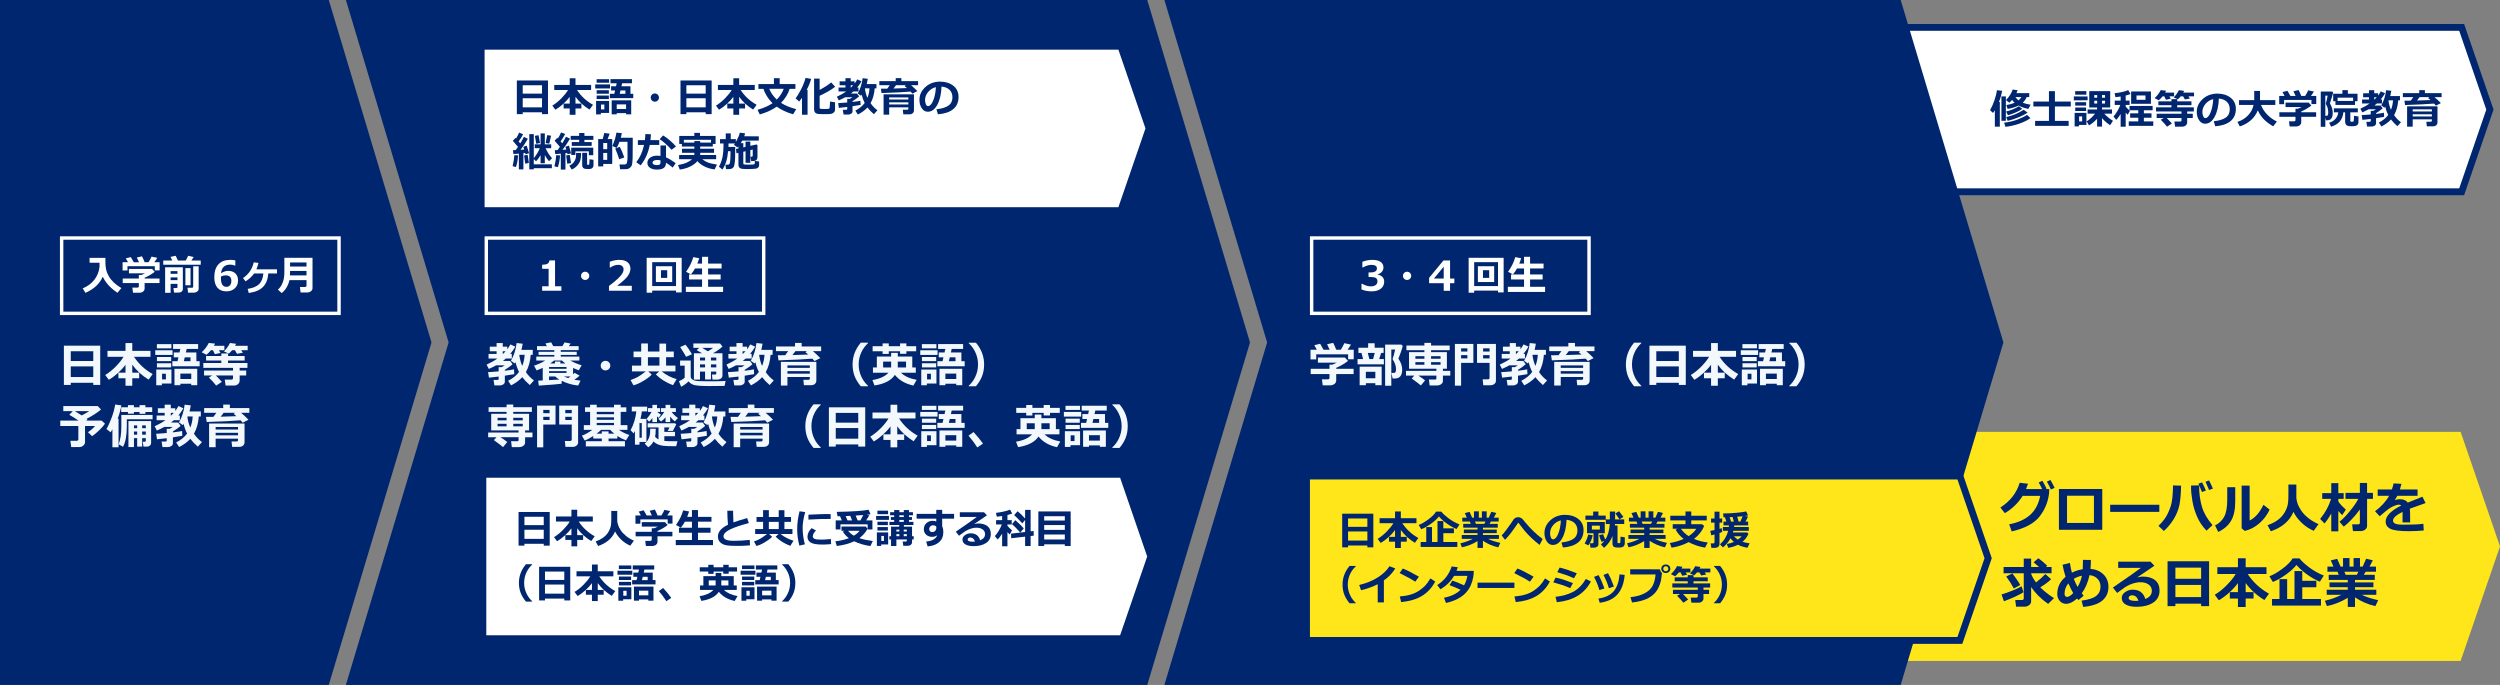 <?xml version="1.0" encoding="UTF-8"?>
<svg id="_レイヤー_2" data-name="レイヤー 2" xmlns="http://www.w3.org/2000/svg" width="730" height="200" viewBox="0 0 730 200">
  <rect x="0" y="0" width="730" height="200" fill="#808080" stroke="none"/>
  <g id="outline">
    <g>
      <polygon points="718.498 193 730 159.55 718.498 126.1 542 126.1 542 193 718.498 193" style="fill: #ffe61a; stroke-width: 0px;"/>
      <g>
        <path d="m598.387,142.802l-.078,1.422c-.312,2.448-1.24,4.656-2.781,6.625-1.542,1.969-4.242,3.414-8.102,4.336l-.75-2.086c2.536-.479,4.561-1.381,6.074-2.707,1.513-1.325,2.506-3.188,2.981-5.59h-5.117c-1.334,2.109-3.068,3.789-5.203,5.039l-1.297-1.648c2.849-1.828,4.727-4.234,5.633-7.219l2.43.273c-.219.662-.406,1.18-.562,1.555h4.688c-.375-.791-.709-1.427-1-1.906l1.07-.516c.369.605.781,1.373,1.234,2.305l-.273.117h1.055Zm1.57-.352l-1.086.492c-.422-.922-.818-1.685-1.188-2.289l1.039-.508c.369.605.781,1.373,1.234,2.305Z" style="fill: #00266f; stroke-width: 0px;"/>
        <path d="m613.86,154.701h-12.656v-11.914h12.656v11.914Zm-2.43-2v-7.953h-7.859v7.953h7.859Z" style="fill: #00266f; stroke-width: 0px;"/>
        <path d="m630.521,149.466h-14.352v-2.078h14.352v2.078Z" style="fill: #00266f; stroke-width: 0px;"/>
        <path d="m636.877,141.81c-.047,2.474-.219,4.39-.512,5.746-.295,1.357-.828,2.675-1.602,3.953-.773,1.279-1.744,2.46-2.91,3.543l-1.586-1.5c.963-.922,1.707-1.824,2.234-2.707.525-.883.984-1.923,1.375-3.121.391-1.198.606-3.192.648-5.984l2.352.07Zm9.18,11.516l-1.758,1.633c-1.184-1.229-2.098-2.588-2.746-4.078-.648-1.489-1.105-3.014-1.371-4.574-.266-1.56-.398-2.894-.398-4.004l.008-.531,2.359-.047v.258c0,2.167.272,4.164.816,5.992.543,1.828,1.574,3.612,3.09,5.352Zm-1.938-10.078l-1.141.43c-.215-.562-.56-1.377-1.039-2.445l1.07-.383c.438.839.807,1.638,1.109,2.398Zm2.055-.578l-1.125.414c-.219-.552-.566-1.356-1.039-2.414l1.039-.383c.426.818.801,1.612,1.125,2.383Z" style="fill: #00266f; stroke-width: 0px;"/>
        <path d="m652.691,146.302c.011,2.448-.393,4.366-1.211,5.754-.817,1.388-2.072,2.478-3.766,3.269l-.914-1.906c1.141-.557,2.019-1.384,2.633-2.481.615-1.096.922-2.764.922-5.004v-3.68h2.336v4.047Zm10.047,2.516c-.755,1.583-1.764,2.921-3.027,4.012-1.263,1.091-2.67,1.827-4.223,2.207l-.93-.766v-12.477h2.336v10.195c1.6-.786,2.943-2.315,4.031-4.586l1.812,1.414Z" style="fill: #00266f; stroke-width: 0px;"/>
        <path d="m669.689,149.458c-1.115,2.656-3.318,4.55-6.609,5.68l-.961-1.781c1.041-.364,1.934-.799,2.68-1.305.744-.505,1.348-1.062,1.809-1.672s.815-1.23,1.062-1.863c.246-.633.4-1.247.461-1.844.059-.596.09-1.645.09-3.144l-.008-2.055h2.32v3.914c0,.276.094.746.285,1.41.19.664.543,1.392,1.062,2.184.518.792,1.223,1.546,2.113,2.262.891.716,1.895,1.316,3.016,1.801l-1.406,1.961c-1.406-.63-2.617-1.449-3.633-2.457s-1.777-2.038-2.281-3.09Z" style="fill: #00266f; stroke-width: 0px;"/>
        <path d="m680.729,149.951c-.625,1.125-1.281,2.091-1.969,2.898l-1.281-1.312c1.506-1.854,2.57-3.807,3.195-5.859h-2.586v-1.68h2.641v-2.922h2.062v2.922h1.562v1.68h-1.562v.766c.531.761,1.261,1.552,2.188,2.375l-1.055,1.602c-.369-.344-.747-.752-1.133-1.227v5.961h-2.062v-5.203Zm8.352-1.18c-.692.964-1.482,1.918-2.371,2.863-.888.945-1.668,1.66-2.34,2.144l-1.242-1.43c.865-.666,1.862-1.684,2.992-3.051,1.131-1.367,1.964-2.574,2.5-3.621h-3.734v-1.758h4.195v-2.898h2.109v2.898h1.711v1.758h-1.711v7.875c0,.459-.192.827-.578,1.105-.385.278-.797.418-1.234.418h-2.312l-.242-1.969h1.789c.312,0,.469-.151.469-.453v-3.883Z" style="fill: #00266f; stroke-width: 0px;"/>
        <path d="m703.766,152.544h-2.227l.008-3.07c-1.859.912-2.789,1.763-2.789,2.555,0,.787.896,1.18,2.688,1.18l.867-.008c2.386,0,4.156-.086,5.312-.258l.109,1.953c-1.463.141-2.898.211-4.305.211-2.703,0-4.516-.231-5.438-.691s-1.383-1.173-1.383-2.137c0-1.583,1.514-3.138,4.539-4.664-.135-.172-.338-.258-.609-.258-.489,0-1.1.175-1.832.523-.731.349-1.556.925-2.473,1.727-.635.562-1.091.943-1.367,1.141l-1.359-1.469c1.812-1.344,3.183-2.844,4.109-4.5h-3.336v-1.852h4.148c.219-.63.383-1.221.492-1.773l2.297.125c-.145.646-.294,1.195-.445,1.648h5.156v1.852h-5.906c-.135.271-.385.688-.75,1.25.521-.172,1.022-.258,1.5-.258,1.062,0,1.828.328,2.297.984.678-.291,2.104-.864,4.281-1.719l.914,1.859c-1.025.349-2.557.896-4.594,1.641.053.391.078.81.078,1.258l.016,2.75Z" style="fill: #00266f; stroke-width: 0px;"/>
        <path d="m590.856,172.912c-.401.302-1.195.728-2.383,1.277-1.188.55-2.297,1.009-3.328,1.379l-.703-2c.953-.271,2.004-.637,3.152-1.098s2.048-.884,2.699-1.27l.562,1.711Zm2.234,2.688c0,.453-.205.825-.613,1.117-.409.291-.856.438-1.34.438h-2.445l-.242-1.953h2.031c.114,0,.219-.042.312-.125.094-.083.141-.185.141-.305v-7.375h-5.891v-1.828h5.891v-2.461h2.156v2.461h2.32c-.484-.438-1.019-.895-1.602-1.375l1.383-1.188c1.057.771,1.93,1.508,2.617,2.211l-.406.352h1.656v1.828h-5.969v.141c.307.839.783,1.683,1.43,2.531,1.057-.828,1.963-1.645,2.719-2.453l1.68,1.508c-.609.636-1.662,1.43-3.156,2.383l.078.078c1.036,1.037,2.344,2.06,3.922,3.07l-1.711,1.68c-2.084-1.463-3.737-3.104-4.961-4.922v4.188Zm-3.18-4.781l-1.875,1.023c-.662-1.255-1.404-2.424-2.227-3.508l1.781-.891c.229.255.637.805,1.223,1.648s.951,1.419,1.098,1.727Z" style="fill: #00266f; stroke-width: 0px;"/>
        <path d="m608.417,173.966l-1.523,1.266-.383-.477c-1.145,1.042-2.211,1.562-3.195,1.562-.755,0-1.376-.278-1.863-.836-.487-.557-.731-1.239-.731-2.047,0-1.974.808-3.646,2.422-5.016-.354-1.099-.645-2.268-.875-3.508l2.133-.547c.172,1.099.367,2.052.586,2.859,1.005-.505,2.062-.841,3.172-1.008.042-.682.062-1.591.062-2.727l2.32.016c0,.974-.039,1.844-.117,2.609,1.552.125,2.813.664,3.785,1.617s1.457,2.167,1.457,3.641c0,1.667-.602,3.003-1.805,4.008s-3.062,1.617-5.578,1.836l-.461-1.828c2.058-.271,3.492-.738,4.305-1.402s1.219-1.556,1.219-2.676c0-.932-.296-1.704-.887-2.316-.591-.612-1.366-.962-2.324-1.051-.448,2.099-1.2,3.865-2.258,5.297.188.261.367.503.539.727Zm-3.039-.789c-.386-.62-.856-1.57-1.414-2.852-.745.88-1.117,1.917-1.117,3.109,0,.224.065.425.195.602.13.177.294.266.492.266.531,0,1.145-.375,1.844-1.125Zm.164-4.164c.339.87.711,1.662,1.117,2.375.578-.948,1-2.042,1.266-3.281-.88.183-1.675.484-2.383.906Z" style="fill: #00266f; stroke-width: 0px;"/>
        <path d="m626.434,174.904c1.27-.5,1.906-1.297,1.906-2.391,0-.776-.315-1.387-.941-1.832-.628-.445-1.418-.668-2.371-.668h-.195c-.417,0-.905.07-1.465.211-.56.141-1.086.323-1.578.547-.492.224-.906.448-1.242.672-.336.224-1.116.789-2.34,1.695l-1.25-1.57c4.255-2.917,6.977-4.831,8.164-5.742h-6.609v-1.828h9.438l1.125,1.203c-1.12.745-2.789,1.88-5.008,3.406.641-.167,1.177-.25,1.609-.25,1.536,0,2.739.351,3.609,1.051.869.701,1.305,1.707,1.305,3.019,0,1.531-.616,2.707-1.848,3.527-1.232.82-2.853,1.23-4.863,1.23-1.328,0-2.382-.219-3.16-.656-.779-.438-1.168-1.078-1.168-1.922,0-.682.332-1.256.996-1.723.664-.466,1.389-.699,2.176-.699,1.942,0,3.18.906,3.711,2.719Zm-2.016.516c-.339-1.062-.956-1.594-1.852-1.594-.261,0-.492.072-.695.215-.203.144-.305.33-.305.559,0,.573.672.859,2.016.859.297,0,.575-.013.836-.039Z" style="fill: #00266f; stroke-width: 0px;"/>
        <path d="m642.731,176.271h-7.516v.719h-2.289v-13.102h12.125v13.102h-2.32v-.719Zm0-7.266v-3.258h-7.516v3.258h7.516Zm-7.516,5.344h7.516v-3.547h-7.516v3.547Z" style="fill: #00266f; stroke-width: 0px;"/>
        <path d="m653.479,170.255c-.719.98-1.591,1.926-2.617,2.84-1.025.914-2.013,1.642-2.961,2.184l-1.188-1.602c1.214-.734,2.39-1.681,3.527-2.84,1.139-1.159,1.999-2.238,2.582-3.238h-5.359v-1.969h6.016v-2.609h2.258v2.609h6.078v1.969h-5.492c1.526,2.359,3.6,4.279,6.219,5.758l-1.344,1.859c-2.255-1.38-4.075-3.042-5.461-4.984v2.664h2.305v1.875h-2.305v2.477h-2.258v-2.477h-2.367v-1.875h2.367v-2.641Z" style="fill: #00266f; stroke-width: 0px;"/>
        <path d="m678.552,168.068l-1.141,1.789c-1.083-.411-2.277-1.077-3.582-1.996-1.305-.919-2.397-1.881-3.277-2.887-.75.953-1.804,1.91-3.16,2.871s-2.598,1.658-3.723,2.09l-1.008-1.664c1.105-.396,2.375-1.13,3.812-2.203,1.438-1.073,2.43-2.075,2.977-3.008h2c.594.761,1.526,1.624,2.797,2.59,1.27.966,2.706,1.772,4.305,2.418Zm-12.945,6.844v-5.812h2.242v5.812h2.141v-8.164h2.273v2.852h4.109v1.891h-4.109v3.422h5.453v1.922h-14.289v-1.922h2.18Z" style="fill: #00266f; stroke-width: 0px;"/>
        <path d="m685.549,174.552c-1.885,1.177-3.919,1.984-6.102,2.422l-.57-1.562c1.812-.416,3.414-.995,4.805-1.734h-4.281v-1.484h6.148v-.734h-5.328v-1.391h5.328v-.734h-5.57v-1.492h2.922l-.352-.898h-2.938v-1.5h1.766l-.789-1.812,1.867-.461,1,2.273h.711v-2.484h1.891v2.484h1.188v-2.484h1.867v2.484h.805l.992-2.289,1.953.461-.961,1.828h1.883v1.5h-3.023l-.539.898h3.211v1.492h-5.773v.734h5.375v1.391h-5.375v.734h6.227v1.484h-4.258c1.24.62,2.839,1.144,4.797,1.57l-.812,1.742c-2.224-.505-4.208-1.362-5.953-2.57v2.797h-2.109v-2.664Zm-.984-7.609l.359.898h3.266l.469-.898h-4.094Z" style="fill: #00266f; stroke-width: 0px;"/>
      </g>
    </g>
    <g>
      <g>
        <polygon points="541.019 56 541.019 8 718.805 8 727.058 32 718.805 56 541.019 56" style="fill: #fff; stroke-width: 0px;"/>
        <path d="m718.091,9l7.909,23-7.909,23h-176.071V9h176.071m1.427-2h-179.499v50h179.499l.464-1.35,7.909-23,.224-.65-.224-.65-7.909-23-.464-1.35h0Z" style="fill: #00266f; stroke-width: 0px;"/>
      </g>
      <g>
        <path d="m583.949,36.984h-1.453v-4.787c-.152.27-.328.529-.527.779l-.879-.803c.469-.789.894-1.739,1.277-2.851s.633-2.106.75-2.985l1.488.182c-.16,1.047-.465,2.139-.914,3.275h.258v7.189Zm1.764-1.705h-1.295v-7.125h1.295v7.125Zm7.16-.779c-.781.59-1.86,1.126-3.237,1.608s-2.733.79-4.069.923l-.357-1.213c1.477-.172,2.808-.486,3.993-.943s2.081-.902,2.687-1.336l.984.961Zm-3.732-8.162c-.105.312-.219.598-.34.856h3.738v1.148h-.744c-.231.594-.617,1.143-1.16,1.647.59.242,1.361.441,2.314.598l-.674,1.201c-1.105-.199-2.055-.523-2.848-.973-.856.445-1.922.777-3.199.996l-.375-1.137c.887-.129,1.695-.352,2.426-.668-.281-.25-.531-.531-.75-.844-.273.328-.543.607-.809.838l-.973-.779c.402-.387.789-.864,1.16-1.433s.635-1.114.791-1.638l1.441.188Zm1.359,5.461c-.523.371-1.203.736-2.039,1.096s-1.545.607-2.127.744l-.562-1.072c.731-.164,1.463-.407,2.197-.73s1.246-.599,1.535-.829l.996.791Zm1.547,1.084c-.637.457-1.53.921-2.681,1.392s-2.196.806-3.138,1.005l-.422-1.102c1.906-.41,3.607-1.119,5.104-2.127l1.137.832Zm-2.643-3.557c.324-.25.604-.578.838-.984h-1.746c.258.375.56.703.908.984Z" style="fill: #00266f; stroke-width: 0px;"/>
        <path d="m604.041,36.755h-9.791v-1.453h4.043v-4.213h-4.547v-1.435h4.547v-3.035h1.74v3.035h4.635v1.435h-4.635v4.213h4.008v1.453Z" style="fill: #00266f; stroke-width: 0px;"/>
        <path d="m609.582,29.279l-4.019.023v-1.148l4.019.012v1.113Zm-.346,7.201h-2.186v.434h-1.26v-3.961h3.445v3.527Zm-.023-8.842h-3.264v-1.02h3.264v1.02Zm-.065,3.199h-3.188v-.996h3.188v.996Zm0,1.576h-3.188v-1.008h3.188v1.008Zm-1.16,3.035v-1.453h-.891v1.453h.891Zm4.365-.773c-.711.777-1.496,1.424-2.356,1.94l-.697-1.178c.836-.492,1.654-1.24,2.455-2.244h-2.174v-1.225h2.772v-.598h-2.291v-4.752h6.117v4.752h-2.385v.598h2.918v1.225h-2.268c.812.875,1.66,1.566,2.543,2.074l-.82,1.283c-.891-.551-1.682-1.242-2.373-2.074v2.496h-1.441v-2.297Zm-.826-6.129h.85v-.791h-.85v.791Zm.85.867h-.85v.815h.85v-.815Zm1.406-.867h.885v-.791h-.885v.791Zm.885.867h-.885v.815h.885v-.815Z" style="fill: #00266f; stroke-width: 0px;"/>
        <path d="m619.232,33.287c-.477.789-.91,1.361-1.301,1.717l-.791-.996c.324-.324.686-.82,1.087-1.488s.702-1.295.905-1.881h-1.629v-1.26h1.728v-1.195c-.625.102-1.131.168-1.518.199l-.252-1.166c1.641-.164,2.969-.465,3.984-.902l.662,1.143c-.383.156-.852.301-1.406.434v1.488h1.143v1.26h-1.143v.48c.258.34.67.756,1.236,1.248l-.656,1.137c-.195-.188-.389-.391-.58-.609v4.113h-1.471v-3.721Zm9.527,3.457h-7.166v-1.295h2.783v-1.078h-2.373v-1.277h2.373v-.896h-2.555v-1.26h6.744v1.26h-2.555v.896h2.232v1.277h-2.232v1.078h2.748v1.295Zm-.685-6.434h-5.783v-3.598h5.783v3.598Zm-1.594-1.16v-1.272h-2.619v1.272h2.619Z" style="fill: #00266f; stroke-width: 0px;"/>
        <path d="m632.493,26.484c-.082.191-.172.375-.27.551h2.607v1.096h-1.359l.387.691-1.4.305-.486-.996h-.492c-.324.406-.699.789-1.125,1.148l-1.201-.633c.766-.703,1.357-1.48,1.775-2.332l1.565.17Zm1.705,9.574l-1.418.938c-.453-.602-1.065-1.277-1.834-2.027l.861-.516h-2.062v-1.236h7.248v-.662h-7.43v-1.213h4.5v-.621h-3.814v-1.143h3.814v-.633h1.682v.633h4.16v1.143h-4.16v.621h4.857v1.213h-1.945v.662h1.635v1.236h-1.635v1.26c0,.375-.139.681-.416.917s-.621.354-1.031.354h-2.08l-.205-1.488h1.682c.105,0,.196-.035.273-.105s.114-.143.114-.217v-.721h-4.301c.457.449.959.984,1.506,1.605Zm3.562-9.527c-.078.168-.162.336-.252.504h3.152v1.096h-1.623l.416.633-1.465.275-.521-.908h-.691c-.27.324-.545.611-.826.861l-1.225-.551c.621-.633,1.125-1.338,1.512-2.115l1.523.205Z" style="fill: #00266f; stroke-width: 0px;"/>
        <path d="m646.852,36.873l-.434-1.465c1.551-.172,2.717-.529,3.498-1.072s1.172-1.353,1.172-2.432c0-.902-.281-1.626-.844-2.171s-1.342-.864-2.338-.958c-.082,2.188-.491,3.96-1.228,5.317s-1.663,2.036-2.78,2.036c-.727,0-1.315-.343-1.764-1.028s-.674-1.47-.674-2.353v-.146c0-1.352.544-2.548,1.632-3.589s2.46-1.601,4.116-1.679h.24c1.582,0,2.882.401,3.899,1.204s1.526,1.894,1.526,3.272c0,1.512-.513,2.695-1.538,3.551s-2.521,1.359-4.485,1.512Zm-.592-7.928c-.879.207-1.626.668-2.241,1.383s-.923,1.504-.923,2.367c0,.445.076.856.229,1.23s.365.562.639.562c.551,0,1.051-.535,1.5-1.605s.715-2.383.797-3.938Z" style="fill: #00266f; stroke-width: 0px;"/>
        <path d="m659.28,32.214c-.902,2.254-2.654,3.824-5.256,4.711l-.697-1.324c1.273-.426,2.32-1.078,3.141-1.957s1.344-1.881,1.57-3.006h-4.242v-1.406h4.436v-2.678h1.693v2.678h4.465v1.406h-4.172c.371,1.012.964,1.942,1.778,2.792s1.765,1.534,2.851,2.054l-1.066,1.406c-1.176-.68-2.11-1.386-2.804-2.118s-1.259-1.585-1.696-2.558Z" style="fill: #00266f; stroke-width: 0px;"/>
        <path d="m667.943,26.519c.211.34.496.84.856,1.5h1.523c-.258-.586-.471-1.045-.639-1.377l1.512-.352c.195.34.455.916.779,1.728h1.137c.395-.637.688-1.184.879-1.641l1.658.346c-.152.297-.438.729-.856,1.295h1.553v2.379h-1.406v-1.225h-7.981v1.26h-1.43v-2.414h1.576c-.258-.484-.467-.863-.627-1.137l1.465-.363Zm4.019,9.182c0,.359-.148.653-.445.882s-.652.343-1.066.343h-1.875l-.188-1.5h1.535c.074,0,.152-.034.234-.102s.123-.138.123-.208v-1.014h-4.705v-1.318h4.705v-1.031h.715c.406-.164.769-.328,1.09-.492h-4.705v-1.295h6.756l.791.85c-.894.688-1.883,1.266-2.965,1.734v.234h4.354v1.318h-4.354v1.6Z" style="fill: #00266f; stroke-width: 0px;"/>
        <path d="m681.288,27.023c-.059.25-.207.776-.445,1.579s-.408,1.329-.51,1.579c.551.93.826,1.853.826,2.772,0,.387-.038.722-.114,1.005s-.191.516-.346.697-.338.308-.551.378-.528.105-.946.105l-.205-.844v2.736h-1.342v-10.307h3.322l.31.299Zm-2.291,6.791h.176c.195,0,.33-.013.404-.038s.137-.121.188-.287.076-.398.076-.694c0-.84-.213-1.611-.639-2.314-.043-.074-.065-.15-.065-.229,0-.062.014-.127.041-.193.137-.316.301-1.027.492-2.133h-.674v5.889Zm5.256-1.02c-.09,1.047-.418,1.917-.984,2.61s-1.426,1.224-2.578,1.591l-.586-1.166c.766-.207,1.383-.584,1.852-1.131s.74-1.182.815-1.904h-1.277v-1.16h6.984v1.16h-2.186v2.496c0,.094.033.161.1.202s.201.061.404.061.325-.017.366-.05.075-.076.102-.129.051-.22.07-.501.029-.631.029-1.049l1.307.193v1.559c0,.418-.122.737-.366.958s-.755.331-1.532.331c-.594,0-.999-.034-1.216-.102s-.4-.205-.551-.41-.226-.468-.226-.788v-2.772h-.527Zm3.41-2.156h-5.713v-1.096h-.662v-2.168h2.689v-1.049h1.6v1.049h2.818v2.168h-.732v1.096Zm-5.086-1.166h4.535v-.961h-4.535v.961Z" style="fill: #00266f; stroke-width: 0px;"/>
        <path d="m696.16,34.13c-.242.062-1.027.19-2.356.381v1.477c0,.297-.13.531-.39.703s-.536.258-.829.258h-1.395l-.217-1.383h.949c.223,0,.334-.092.334-.275v-.562c-1.141.148-1.951.24-2.432.275l-.217-1.389c.535-.012,1.418-.074,2.648-.188v-1.06h.768l.756-.457h-2.139c-.559.312-1.174.615-1.846.908l-.562-1.078c1.098-.508,2.002-1.016,2.713-1.523h-2.221v-1.154h2.016v-.668h-1.705v-1.154h1.705v-.902h1.535v.902h1.131v.662c.293-.383.553-.791.779-1.225l1.248.574c-.395.66-.82,1.264-1.277,1.81h.387v1.154h-1.494c-.227.203-.467.402-.721.598h1.799l.609.832c-.176.172-.478.412-.908.721s-.771.535-1.025.68v.223c1.25-.144,2.016-.262,2.297-.352l.059,1.213Zm-2.883-5.068h.07c.246-.231.465-.453.656-.668h-.727v.668Zm7.002.229c-.113,1.656-.516,3.098-1.207,4.324.559.824,1.228,1.52,2.01,2.086l-1.037,1.148c-.734-.625-1.361-1.281-1.881-1.969-.715.789-1.647,1.475-2.795,2.057l-.744-1.143c1.188-.613,2.098-1.355,2.731-2.227-.391-.758-.684-1.572-.879-2.443-.07.121-.137.231-.199.328l-.955-.674c.754-1.301,1.228-2.781,1.424-4.441l1.523.17c-.098.617-.201,1.129-.31,1.535h2.83v1.248h-.51Zm-2.127,2.777c.34-.797.543-1.723.609-2.777h-1.283l-.053.1c.137.984.379,1.877.727,2.678Z" style="fill: #00266f; stroke-width: 0px;"/>
        <path d="m703.957,29.384c.246-.32.486-.658.721-1.014h-3.041v-1.178h4.775v-.879h1.658v.879h4.875v1.178h-2.062c.684.574,1.299,1.154,1.846,1.74l-1.441.738c-.168-.199-.346-.4-.533-.604-1.727.156-4.553.299-8.479.428l-.182-1.283c.144.004.332.006.562.006.34,0,.773-.004,1.301-.012Zm6.152,5.461h-5.602v2.139h-1.635v-5.93h8.871v4.646c0,.371-.122.662-.366.873s-.561.316-.952.316h-1.793l-.141-1.348h1.248c.246,0,.369-.107.369-.322v-.375Zm0-2.291v-.621h-5.602v.621h5.602Zm-5.602,1.453h5.602v-.633h-5.602v.633Zm2.004-5.637c-.219.316-.467.643-.744.979,1.691-.039,3.006-.084,3.943-.135-.262-.238-.492-.432-.691-.58l.363-.264h-2.871Z" style="fill: #00266f; stroke-width: 0px;"/>
      </g>
    </g>
    <polygon points="96 200 0 200 0 0 96 0 126 100 96 200" style="fill: #00266f; stroke-width: 0px;"/>
    <polygon points="335 200 101 200 131 100 101 0 335 0 365 100 335 200" style="fill: #00266f; stroke-width: 0px;"/>
    <polygon points="555 200 340 200 370 100 340 0 555 0 585 100 555 200" style="fill: #00266f; stroke-width: 0px;"/>
    <g>
      <path d="m27.233,111.772h-6.576v.629h-2.003v-11.464h10.609v11.464h-2.03v-.629Zm0-6.357v-2.851h-6.576v2.851h6.576Zm-6.576,4.676h6.576v-3.103h-6.576v3.103Z" style="fill: #f2f8fc; stroke-width: 0px;"/>
      <path d="m36.649,106.508c-.629.856-1.392,1.685-2.29,2.484-.898.801-1.761,1.438-2.591,1.911l-1.039-1.401c1.062-.643,2.091-1.471,3.086-2.484.996-1.015,1.749-1.959,2.259-2.834h-4.689v-1.723h5.264v-2.283h1.976v2.283h5.318v1.723h-4.806c1.335,2.064,3.149,3.744,5.441,5.038l-1.176,1.627c-1.973-1.208-3.566-2.661-4.778-4.361v2.331h2.017v1.641h-2.017v2.167h-1.976v-2.167h-2.071v-1.641h2.071v-2.311Z" style="fill: #f2f8fc; stroke-width: 0px;"/>
      <path d="m50.383,103.65h-5.052v-1.367h5.052v1.367Zm-.321,8.347h-2.796v.506h-1.641v-4.594h4.436v4.088Zm-.014-10.288h-4.238v-1.217h4.238v1.217Zm-.068,3.739h-4.156v-1.196h4.156v1.196Zm0,1.832h-4.156v-1.203h4.156v1.203Zm-1.538,3.514v-1.668h-1.121v1.668h1.121Zm9.857-3.849h-7.971v-1.47h1.518l.253-1.135h-1.36v-1.429h1.682l.232-1.025h-2.112v-1.415h7.308v1.415h-3.336l-.239,1.025h3.069v2.563h.957v1.47Zm-2.454,5.106h-3.179v.424h-1.723v-4.778h6.651v4.778h-1.75v-.424Zm-3.179-1.388h3.179v-1.579h-3.179v1.579Zm1.019-5.189h1.935v-1.135h-1.675l-.26,1.135Z" style="fill: #f2f8fc; stroke-width: 0px;"/>
      <path d="m62.789,100.335c-.096.224-.201.438-.315.643h3.042v1.278h-1.586l.451.807-1.634.355-.567-1.162h-.574c-.378.474-.816.921-1.312,1.34l-1.401-.738c.893-.82,1.583-1.728,2.071-2.721l1.825.198Zm1.989,11.17l-1.654,1.094c-.529-.702-1.242-1.49-2.14-2.365l1.005-.602h-2.406v-1.442h8.456v-.772h-8.668v-1.415h5.25v-.725h-4.45v-1.333h4.45v-.738h1.962v.738h4.854v1.333h-4.854v.725h5.667v1.415h-2.269v.772h1.907v1.442h-1.907v1.47c0,.438-.162.794-.485,1.07-.324.275-.725.413-1.203.413h-2.427l-.239-1.736h1.962c.123,0,.229-.041.318-.123s.133-.166.133-.253v-.841h-5.018c.533.524,1.119,1.148,1.757,1.873Zm4.156-11.115c-.091.196-.189.392-.294.588h3.678v1.278h-1.894l.485.738-1.709.321-.608-1.06h-.807c-.315.378-.636.713-.964,1.005l-1.429-.643c.725-.738,1.312-1.56,1.764-2.468l1.777.239Z" style="fill: #f2f8fc; stroke-width: 0px;"/>
      <path d="m24.827,129.143c0,.347-.168.666-.502.961-.335.293-.714.44-1.138.44h-2.393l-.239-1.832h1.88c.105,0,.205-.039.301-.116s.144-.166.144-.267v-3.944h-5.277v-1.572h5.332c-.943-.651-1.843-1.215-2.7-1.688l1.019-1.066h-2.769v-1.497h10.042l.978,1.019c-1.053.889-2.458,1.796-4.218,2.721.091.068.175.137.253.205l-.335.308h4.464l.984.895c-.301.487-.834,1.105-1.6,1.849-.766.746-1.483,1.349-2.153,1.809l-1.203-1.148c.816-.565,1.506-1.176,2.071-1.832h-2.939v4.758Zm-2.96-9.085c.643.369,1.31.784,2.003,1.244.934-.487,1.659-.902,2.174-1.244h-4.177Z" style="fill: #f2f8fc; stroke-width: 0px;"/>
      <path d="m34.615,130.599h-1.791v-5.236c-.132.228-.305.518-.519.868l-1.23-.964c.529-.87,1.044-1.99,1.545-3.36.501-1.369.836-2.63,1.005-3.783l1.805.239c-.219,1.321-.577,2.618-1.073,3.89h.26v8.347Zm9.94-8.176h-7.526v2.017c0,2.688-.369,4.696-1.107,6.022l-1.244-.731c.501-1.463.752-3.138.752-5.024v-3.555h9.126v1.272Zm-5.455-1.627h-1.736v-.499h-1.976v-1.374h1.976v-.629h1.736v.629h1.647v-.629h1.709v.629h1.989v1.374h-1.989v.533h-1.709v-.533h-1.647v.499Zm3.473,7.144h-1.066v2.461h-1.456v-2.461h-.936v2.604h-1.613v-7.602h6.624v6.296c0,.36-.114.646-.342.857-.228.213-.542.318-.943.318h-.943l-.219-1.422h.526c.246,0,.369-.104.369-.315v-.738Zm-2.522-2.912v-.814h-.936v.814h.936Zm-.936,1.887h.936v-.909h-.936v.909Zm2.393-2.7v.814h1.066v-.814h-1.066Zm0,2.7h1.066v-.909h-1.066v.909Z" style="fill: #f2f8fc; stroke-width: 0px;"/>
      <path d="m53.235,127.256c-.283.073-1.199.221-2.748.444v1.723c0,.347-.151.62-.455.82s-.625.301-.967.301h-1.627l-.253-1.613h1.107c.26,0,.39-.107.39-.321v-.656c-1.331.173-2.276.28-2.837.321l-.253-1.62c.625-.014,1.654-.087,3.09-.219v-1.237h.895l.882-.533h-2.495c-.652.364-1.37.718-2.153,1.06l-.656-1.258c1.281-.593,2.335-1.185,3.165-1.777h-2.591v-1.347h2.352v-.779h-1.989v-1.347h1.989v-1.053h1.791v1.053h1.319v.772c.342-.446.645-.923.909-1.429l1.456.67c-.46.77-.957,1.475-1.49,2.112h.451v1.347h-1.743c-.264.237-.544.47-.841.697h2.099l.711.971c-.205.2-.558.48-1.06.841s-.9.624-1.196.793v.26c1.458-.169,2.352-.306,2.68-.41l.068,1.415Zm-3.363-5.913h.082c.287-.269.542-.528.766-.779h-.848v.779Zm8.169.267c-.132,1.933-.602,3.614-1.408,5.045.652.962,1.433,1.772,2.345,2.434l-1.21,1.34c-.857-.73-1.588-1.495-2.194-2.297-.834.921-1.921,1.721-3.261,2.399l-.868-1.333c1.385-.716,2.447-1.581,3.186-2.598-.456-.884-.797-1.834-1.025-2.851-.082.142-.16.269-.232.383l-1.114-.786c.879-1.518,1.433-3.245,1.661-5.182l1.777.198c-.114.72-.235,1.317-.362,1.791h3.302v1.456h-.595Zm-2.481,3.24c.397-.93.633-2.01.711-3.24h-1.497l-.061.116c.16,1.148.442,2.189.848,3.124Z" style="fill: #f2f8fc; stroke-width: 0px;"/>
      <path d="m62.322,121.719c.287-.374.567-.768.841-1.183h-3.548v-1.374h5.571v-1.025h1.935v1.025h5.688v1.374h-2.406c.797.67,1.515,1.347,2.153,2.03l-1.682.861c-.196-.232-.403-.467-.622-.704-2.014.183-5.311.349-9.892.499l-.212-1.497c.169.005.387.007.656.007.397,0,.902-.005,1.518-.014Zm7.178,6.371h-6.535v2.495h-1.907v-6.918h10.35v5.421c0,.433-.143.772-.427,1.019s-.655.369-1.111.369h-2.092l-.164-1.572h1.456c.287,0,.431-.125.431-.376v-.438Zm0-2.673v-.725h-6.535v.725h6.535Zm-6.535,1.695h6.535v-.738h-6.535v.738Zm2.338-6.576c-.255.369-.544.75-.868,1.142,1.973-.046,3.507-.098,4.601-.157-.305-.278-.574-.504-.807-.677l.424-.308h-3.35Z" style="fill: #f2f8fc; stroke-width: 0px;"/>
    </g>
    <g>
      <path d="m150.162,109.256c-.283.073-1.199.221-2.748.444v1.723c0,.347-.151.62-.455.82s-.625.301-.967.301h-1.627l-.253-1.613h1.107c.26,0,.39-.107.39-.321v-.656c-1.331.173-2.276.28-2.837.321l-.253-1.62c.625-.014,1.654-.087,3.09-.219v-1.237h.895l.882-.533h-2.495c-.652.364-1.37.718-2.153,1.06l-.656-1.258c1.281-.593,2.335-1.185,3.165-1.777h-2.591v-1.347h2.352v-.779h-1.989v-1.347h1.989v-1.053h1.791v1.053h1.319v.772c.342-.446.645-.923.909-1.429l1.456.67c-.46.77-.957,1.475-1.49,2.112h.451v1.347h-1.743c-.264.237-.544.47-.841.697h2.099l.711.971c-.205.2-.558.48-1.06.841s-.9.624-1.196.793v.26c1.458-.169,2.352-.306,2.68-.41l.068,1.415Zm-3.363-5.913h.082c.287-.269.542-.528.766-.779h-.848v.779Zm8.169.267c-.132,1.933-.602,3.614-1.408,5.045.652.962,1.433,1.772,2.345,2.434l-1.21,1.34c-.857-.73-1.588-1.495-2.194-2.297-.834.921-1.921,1.721-3.261,2.399l-.868-1.333c1.385-.716,2.447-1.581,3.186-2.598-.456-.884-.797-1.834-1.025-2.851-.082.142-.16.269-.232.383l-1.114-.786c.879-1.518,1.433-3.245,1.661-5.182l1.777.198c-.114.72-.235,1.317-.362,1.791h3.302v1.456h-.595Zm-2.481,3.24c.397-.93.633-2.01.711-3.24h-1.497l-.061.116c.16,1.148.442,2.189.848,3.124Z" style="fill: #f2f8fc; stroke-width: 0px;"/>
      <path d="m164.015,111.19l-.021.861c-1.272.159-3.493.342-6.665.547l-.185-1.456,1.333-.055v-3.664c-.524.246-1.121.492-1.791.738l-.745-1.388c1.221-.401,2.313-.9,3.274-1.497h-2.618v-1.148h5.264v-.492h-4.601v-.909h4.601v-.485h-5.052v-1.176h2.871l-.417-.786,1.675-.335.595,1.121h2.687l.629-1.094,1.777.335-.54.759h2.878v1.176h-5.223v.485h4.662v.909h-4.662v.492h5.435v1.148h-2.639c.907.528,2.01.991,3.309,1.388l-.855,1.47c-.597-.224-1.148-.453-1.654-.69v1.866c.182-.164.333-.31.451-.438l1.47.814c-.401.369-.92.764-1.559,1.183.574.114,1.178.21,1.812.287l-.677,1.415c-1.709-.169-3.315-.629-4.819-1.381Zm1.408-3.493v-.533h-5.1v.533h5.1Zm0,1.203v-.526h-5.1v.526h5.1Zm-5.1,2.099l3.001-.178c-.478-.287-.879-.586-1.203-.895h-1.798v1.073Zm1.477-5.722c-.283.246-.661.531-1.135.855h1.381v-.56h1.586v.56h1.463c-.378-.273-.718-.559-1.019-.855h-2.276Zm4.799,4.648h-1.928c.378.178.797.34,1.258.485.255-.178.478-.34.67-.485Z" style="fill: #f2f8fc; stroke-width: 0px;"/>
      <path d="m178.206,106.761c0,.388-.137.718-.41.991s-.604.41-.991.41-.718-.137-.991-.41-.41-.604-.41-.991.137-.718.41-.991.604-.41.991-.41.718.137.991.41.41.604.41.991Z" style="fill: #f2f8fc; stroke-width: 0px;"/>
      <path d="m190.312,109.379c-.62.643-1.477,1.283-2.57,1.921s-2.023,1.039-2.789,1.203l-.827-1.531c.861-.306,1.56-.606,2.095-.902s1.318-.839,2.348-1.627h-4.04v-1.682h2.7v-2.461h-2.235v-1.654h2.235v-2.352h1.962v2.352h3.363v-2.324h1.941v2.324h2.256v1.654h-2.256v2.461h2.734v1.682h-4.04c1.34,1.066,2.803,1.823,4.389,2.269l-1.066,1.764c-2.019-.761-3.689-1.807-5.011-3.138l.991-.895h-3.227l1.046.936Zm-1.121-2.618h3.363v-2.461h-3.363v2.461Z" style="fill: #f2f8fc; stroke-width: 0px;"/>
      <path d="m211.883,111.238l-.308,1.456c-.073-.005-.169-.007-.287-.007l-4.272.041c-2.023,0-3.475-.101-4.354-.301-.729-.246-1.258-.604-1.586-1.073-.715.679-1.447,1.205-2.194,1.579l-.629-1.634c.62-.232,1.178-.56,1.675-.984v-3.541h-1.34v-1.497h3.103v4.621c0,.26.076.484.229.674.153.189.379.345.68.468s.734.204,1.299.243c.565.038,1.625.058,3.179.058,2.479,0,4.081-.034,4.806-.102Zm-9.823-7.807l-1.723.752c-.182-.388-.756-1.335-1.723-2.844l1.565-.697c.519.629,1.146,1.559,1.88,2.789Zm7.096,5.079h-1.552v2.283h-1.723v-2.283h-1.483v2.324h-1.777v-7.684h2.358c-.155-.096-.672-.398-1.552-.909l.745-.663h-1.709v-1.285h7.8l.711.909c-.811.747-1.741,1.397-2.789,1.948h2.775v6.481c0,.388-.148.686-.444.899-.296.211-.665.317-1.107.317h-.027l-1.347-.014-.137-1.47h.895c.242,0,.362-.111.362-.335v-.519Zm-3.274-3.247v-.855h-1.483v.855h1.483Zm-1.483,2.017h1.483v-.882h-1.483v.882Zm.643-5.701l1.654,1.005c.524-.287,1.037-.622,1.538-1.005h-3.192Zm2.563,2.83v.855h1.552v-.855h-1.552Zm0,2.871h1.552v-.882h-1.552v.882Z" style="fill: #f2f8fc; stroke-width: 0px;"/>
      <path d="m220.2,109.256c-.283.073-1.199.221-2.748.444v1.723c0,.347-.151.62-.455.82s-.625.301-.967.301h-1.627l-.253-1.613h1.107c.26,0,.39-.107.39-.321v-.656c-1.331.173-2.276.28-2.837.321l-.253-1.62c.625-.014,1.654-.087,3.09-.219v-1.237h.895l.882-.533h-2.495c-.652.364-1.37.718-2.153,1.06l-.656-1.258c1.281-.593,2.335-1.185,3.165-1.777h-2.591v-1.347h2.352v-.779h-1.989v-1.347h1.989v-1.053h1.791v1.053h1.319v.772c.342-.446.645-.923.909-1.429l1.456.67c-.46.77-.957,1.475-1.49,2.112h.451v1.347h-1.743c-.264.237-.544.47-.841.697h2.099l.711.971c-.205.2-.558.48-1.06.841s-.9.624-1.196.793v.26c1.458-.169,2.352-.306,2.68-.41l.068,1.415Zm-3.363-5.913h.082c.287-.269.542-.528.766-.779h-.848v.779Zm8.169.267c-.132,1.933-.602,3.614-1.408,5.045.652.962,1.433,1.772,2.345,2.434l-1.21,1.34c-.857-.73-1.588-1.495-2.194-2.297-.834.921-1.921,1.721-3.261,2.399l-.868-1.333c1.385-.716,2.447-1.581,3.186-2.598-.456-.884-.797-1.834-1.025-2.851-.082.142-.16.269-.232.383l-1.114-.786c.879-1.518,1.433-3.245,1.661-5.182l1.777.198c-.114.72-.235,1.317-.362,1.791h3.302v1.456h-.595Zm-2.481,3.24c.397-.93.633-2.01.711-3.24h-1.497l-.061.116c.16,1.148.442,2.189.848,3.124Z" style="fill: #f2f8fc; stroke-width: 0px;"/>
      <path d="m229.287,103.719c.287-.374.567-.768.841-1.183h-3.548v-1.374h5.571v-1.025h1.935v1.025h5.688v1.374h-2.406c.797.67,1.515,1.347,2.153,2.03l-1.682.861c-.196-.232-.403-.467-.622-.704-2.014.183-5.311.349-9.892.499l-.212-1.497c.169.005.387.007.656.007.397,0,.902-.005,1.518-.014Zm7.178,6.371h-6.535v2.495h-1.907v-6.918h10.35v5.421c0,.433-.143.772-.427,1.019s-.655.369-1.111.369h-2.092l-.164-1.572h1.456c.287,0,.431-.125.431-.376v-.438Zm0-2.673v-.725h-6.535v.725h6.535Zm-6.535,1.695h6.535v-.738h-6.535v.738Zm2.338-6.576c-.255.369-.544.75-.868,1.142,1.973-.046,3.507-.098,4.601-.157-.305-.278-.574-.504-.807-.677l.424-.308h-3.35Z" style="fill: #f2f8fc; stroke-width: 0px;"/>
      <path d="m253.452,112.79h-2.106c-.797-.962-1.381-1.907-1.75-2.837-.428-1.062-.643-2.24-.643-3.534,0-2.343.797-4.459,2.393-6.351h2.106v.15c-.77.702-1.39,1.531-1.859,2.488-.574,1.162-.861,2.399-.861,3.712,0,1.326.287,2.57.861,3.732.469.952,1.089,1.782,1.859,2.488v.15Z" style="fill: #f2f8fc; stroke-width: 0px;"/>
      <path d="m261.313,109.468c-1.071,1.613-3.058,2.644-5.961,3.09l-.602-1.586c2.142-.351,3.703-1.065,4.683-2.14h-4.532v-1.524h1.135v-3.192h4.177v-1.08h1.941v1.08h4.231v3.192h1.032v1.524h-4.341c1.062,1.03,2.593,1.725,4.594,2.085l-.964,1.668c-2.356-.519-4.154-1.559-5.394-3.117Zm6.207-6.904h-2.857v.752h-1.846v-.752h-3.295v.779h-1.805v-.779h-2.912v-1.47h2.912v-.827h1.805v.827h3.295v-.827h1.846v.827h2.857v1.47Zm-7.308,4.744v-1.723h-2.338v1.723h2.338Zm1.941-1.723v1.723h2.413v-1.723h-2.413Z" style="fill: #f2f8fc; stroke-width: 0px;"/>
      <path d="m273.765,103.65h-5.052v-1.367h5.052v1.367Zm-.321,8.347h-2.796v.506h-1.641v-4.594h4.436v4.088Zm-.014-10.288h-4.238v-1.217h4.238v1.217Zm-.068,3.739h-4.156v-1.196h4.156v1.196Zm0,1.832h-4.156v-1.203h4.156v1.203Zm-1.538,3.514v-1.668h-1.121v1.668h1.121Zm9.857-3.849h-7.971v-1.47h1.518l.253-1.135h-1.36v-1.429h1.682l.232-1.025h-2.112v-1.415h7.308v1.415h-3.336l-.239,1.025h3.069v2.563h.957v1.47Zm-2.454,5.106h-3.179v.424h-1.723v-4.778h6.651v4.778h-1.75v-.424Zm-3.179-1.388h3.179v-1.579h-3.179v1.579Zm1.019-5.189h1.935v-1.135h-1.675l-.26,1.135Z" style="fill: #f2f8fc; stroke-width: 0px;"/>
      <path d="m287.362,106.419c0,1.294-.214,2.473-.643,3.534-.369.93-.953,1.875-1.75,2.837h-2.099v-.15c.77-.706,1.388-1.536,1.853-2.488.574-1.162.861-2.406.861-3.732,0-1.312-.287-2.55-.861-3.712-.469-.957-1.087-1.786-1.853-2.488v-.15h2.099c1.595,1.892,2.393,4.008,2.393,6.351Z" style="fill: #f2f8fc; stroke-width: 0px;"/>
      <path d="m148.118,129.074l-1.23,1.483c-.214-.219-1.105-.9-2.673-2.044l.766-.841h-2.434v-1.374h8.873v-.629h-7.991v-4.84h4.491v-.574h-5.25v-1.36h5.25v-.772h1.948v.772h5.435v1.36h-5.435v.574h4.621v4.84h-1.162v.629h2.153v1.374h-2.153v1.524c0,.419-.174.751-.523.994-.349.244-.758.366-1.227.366h-2.126l-.212-1.723h1.791c.26,0,.39-.116.39-.349v-.814h-5.291c1.016.651,1.679,1.119,1.989,1.401Zm-2.83-6.33h2.632v-.738h-2.632v.738Zm2.632.998h-2.632v.752h2.632v-.752Zm1.948-.998h2.769v-.738h-2.769v.738Zm2.769.998h-2.769v.752h2.769v-.752Z" style="fill: #f2f8fc; stroke-width: 0px;"/>
      <path d="m162.218,123.961h-3.582v6.651h-1.812v-12.182h5.394v5.53Zm-1.75-3.315v-.936h-1.832v.936h1.832Zm0,2.003v-.95h-1.832v.95h1.832Zm8.34,6.549c0,.36-.155.665-.465.916s-.672.376-1.087.376h-2.14l-.185-1.723h1.586c.109,0,.208-.039.297-.116s.133-.171.133-.28v-4.409h-3.664v-5.53h5.523v10.767Zm-3.746-8.552h1.887v-.936h-1.887v.936Zm1.887,1.053h-1.887v.95h1.887v-.95Z" style="fill: #f2f8fc; stroke-width: 0px;"/>
      <path d="m173.223,127.311c-.934.61-1.761,1.053-2.481,1.326l-.827-1.415c.898-.319,1.91-.887,3.035-1.702h-2.475v-1.374h1.832v-3.89h-1.483v-1.306h1.483v-.772h1.935v.772h5.052v-.772h1.948v.772h1.641v1.306h-1.641v3.89h1.962v1.374h-2.481c1.057.711,2.071,1.205,3.042,1.483l-.984,1.593c-.989-.388-1.828-.818-2.516-1.292v.745h-2.563v.786h4.785v1.511h-11.423v-1.511h4.662v-.786h-2.502v-.738Zm2.304-1.791c-.369.36-.814.731-1.333,1.114h1.531v-.67h1.976v.67h1.675c-.442-.36-.848-.731-1.217-1.114h-2.632Zm-1.285-5.264v.697h5.052v-.697h-5.052Zm0,1.606v.718h5.052v-.718h-5.052Zm0,1.627v.656h5.052v-.656h-5.052Z" style="fill: #f2f8fc; stroke-width: 0px;"/>
      <path d="m188.758,129.047h-2.03v.793h-1.326v-3.978c-.132.255-.264.48-.397.677l-.882-.909c.884-1.577,1.447-3.411,1.688-5.503h-1.326v-1.388h4.498v1.388h-1.552c-.096.77-.232,1.499-.41,2.188h1.736v6.733Zm-1.36-1.23v-4.286h-.67v4.286h.67Zm4.074-2.618v.157c0,.962-.061,1.687-.185,2.174.273.315.606.574.998.779v-3.507h-3.165v-1.217h7.971l.376.321c-.242.524-.572,1.164-.991,1.921h-1.49c.086-.155.255-.497.506-1.025h-1.511v1.306h3.124v1.272h-3.124v1.367c.556.064,1.329.096,2.317.096.46,0,.966-.007,1.518-.021l-.362,1.47h-.786c-1.203,0-2.142-.033-2.816-.1-.674-.065-1.265-.211-1.77-.438-.506-.225-.936-.504-1.292-.837-.378.738-.882,1.299-1.511,1.682l-1.039-1.066c.392-.278.708-.624.947-1.039s.411-.845.516-1.288c.105-.445.157-1,.157-1.665,0-.123-.002-.237-.007-.342h1.62Zm-.978-3.124c-.355.474-.674.829-.957,1.066l-.738-.82c.592-.634,1.073-1.312,1.442-2.037h-1.019v-1.107h1.272v-.964h1.347v.964h.909v1.107h-.848c.26.237.626.506,1.101.807l-.663.916c-.169-.128-.335-.262-.499-.403v1.634h-1.347v-1.162Zm3.849-.205c-.406.474-.848.887-1.326,1.237l-.786-.82c.588-.419,1.162-1.087,1.723-2.003h-.95v-1.107h1.34v-.964h1.374v.964h1.641v1.107h-1.23c.456.656,1.066,1.249,1.832,1.777l-.909.991c-.497-.388-.95-.855-1.36-1.401v1.586h-1.347v-1.367Z" style="fill: #f2f8fc; stroke-width: 0px;"/>
      <path d="m206.404,127.256c-.283.073-1.199.221-2.748.444v1.723c0,.347-.151.62-.455.82s-.625.301-.967.301h-1.627l-.253-1.613h1.107c.26,0,.39-.107.39-.321v-.656c-1.331.173-2.276.28-2.837.321l-.253-1.62c.625-.014,1.654-.087,3.09-.219v-1.237h.895l.882-.533h-2.495c-.652.364-1.37.718-2.153,1.06l-.656-1.258c1.281-.593,2.335-1.185,3.165-1.777h-2.591v-1.347h2.352v-.779h-1.989v-1.347h1.989v-1.053h1.791v1.053h1.319v.772c.342-.446.645-.923.909-1.429l1.456.67c-.46.77-.957,1.475-1.49,2.112h.451v1.347h-1.743c-.264.237-.544.47-.841.697h2.099l.711.971c-.205.2-.558.48-1.06.841s-.9.624-1.196.793v.26c1.458-.169,2.352-.306,2.68-.41l.068,1.415Zm-3.363-5.913h.082c.287-.269.542-.528.766-.779h-.848v.779Zm8.169.267c-.132,1.933-.602,3.614-1.408,5.045.652.962,1.433,1.772,2.345,2.434l-1.21,1.34c-.857-.73-1.588-1.495-2.194-2.297-.834.921-1.921,1.721-3.261,2.399l-.868-1.333c1.385-.716,2.447-1.581,3.186-2.598-.456-.884-.797-1.834-1.025-2.851-.082.142-.16.269-.232.383l-1.114-.786c.879-1.518,1.433-3.245,1.661-5.182l1.777.198c-.114.72-.235,1.317-.362,1.791h3.302v1.456h-.595Zm-2.481,3.24c.397-.93.633-2.01.711-3.24h-1.497l-.061.116c.16,1.148.442,2.189.848,3.124Z" style="fill: #f2f8fc; stroke-width: 0px;"/>
      <path d="m215.491,121.719c.287-.374.567-.768.841-1.183h-3.548v-1.374h5.571v-1.025h1.935v1.025h5.688v1.374h-2.406c.797.67,1.515,1.347,2.153,2.03l-1.682.861c-.196-.232-.403-.467-.622-.704-2.014.183-5.311.349-9.892.499l-.212-1.497c.169.005.387.007.656.007.397,0,.902-.005,1.518-.014Zm7.178,6.371h-6.535v2.495h-1.907v-6.918h10.35v5.421c0,.433-.143.772-.427,1.019s-.655.369-1.111.369h-2.092l-.164-1.572h1.456c.287,0,.431-.125.431-.376v-.438Zm0-2.673v-.725h-6.535v.725h6.535Zm-6.535,1.695h6.535v-.738h-6.535v.738Zm2.338-6.576c-.255.369-.544.75-.868,1.142,1.973-.046,3.507-.098,4.601-.157-.305-.278-.574-.504-.807-.677l.424-.308h-3.35Z" style="fill: #f2f8fc; stroke-width: 0px;"/>
      <path d="m239.656,130.79h-2.106c-.797-.962-1.381-1.907-1.75-2.837-.428-1.062-.643-2.24-.643-3.534,0-2.343.797-4.459,2.393-6.351h2.106v.15c-.77.702-1.39,1.531-1.859,2.488-.574,1.162-.861,2.399-.861,3.712,0,1.326.287,2.57.861,3.732.469.952,1.089,1.782,1.859,2.488v.15Z" style="fill: #f2f8fc; stroke-width: 0px;"/>
      <path d="m250.614,129.772h-6.576v.629h-2.003v-11.464h10.609v11.464h-2.03v-.629Zm0-6.357v-2.851h-6.576v2.851h6.576Zm-6.576,4.676h6.576v-3.103h-6.576v3.103Z" style="fill: #f2f8fc; stroke-width: 0px;"/>
      <path d="m260.03,124.508c-.629.856-1.392,1.685-2.29,2.484-.898.801-1.761,1.438-2.591,1.911l-1.039-1.401c1.062-.643,2.091-1.471,3.086-2.484.996-1.015,1.749-1.959,2.259-2.834h-4.689v-1.723h5.264v-2.283h1.976v2.283h5.318v1.723h-4.806c1.335,2.064,3.149,3.744,5.441,5.038l-1.176,1.627c-1.973-1.208-3.566-2.661-4.778-4.361v2.331h2.017v1.641h-2.017v2.167h-1.976v-2.167h-2.071v-1.641h2.071v-2.311Z" style="fill: #f2f8fc; stroke-width: 0px;"/>
      <path d="m273.764,121.65h-5.052v-1.367h5.052v1.367Zm-.321,8.347h-2.796v.506h-1.641v-4.594h4.436v4.088Zm-.014-10.288h-4.238v-1.217h4.238v1.217Zm-.068,3.739h-4.156v-1.196h4.156v1.196Zm0,1.832h-4.156v-1.203h4.156v1.203Zm-1.538,3.514v-1.668h-1.121v1.668h1.121Zm9.857-3.849h-7.971v-1.47h1.518l.253-1.135h-1.36v-1.429h1.682l.232-1.025h-2.112v-1.415h7.308v1.415h-3.336l-.239,1.025h3.069v2.563h.957v1.47Zm-2.454,5.106h-3.179v.424h-1.723v-4.778h6.651v4.778h-1.75v-.424Zm-3.179-1.388h3.179v-1.579h-3.179v1.579Zm1.019-5.189h1.935v-1.135h-1.675l-.26,1.135Z" style="fill: #f2f8fc; stroke-width: 0px;"/>
      <path d="m287.033,129.532l-1.668,1.121c-.697-1.121-1.552-2.269-2.563-3.445l1.47-1.053c1.062,1.148,1.982,2.274,2.762,3.377Z" style="fill: #f2f8fc; stroke-width: 0px;"/>
      <path d="m303.248,127.468c-1.071,1.613-3.058,2.644-5.961,3.09l-.602-1.586c2.142-.351,3.703-1.065,4.683-2.14h-4.532v-1.524h1.135v-3.192h4.177v-1.08h1.941v1.08h4.231v3.192h1.032v1.524h-4.341c1.062,1.03,2.593,1.725,4.594,2.085l-.964,1.668c-2.356-.519-4.154-1.559-5.394-3.117Zm6.207-6.904h-2.857v.752h-1.846v-.752h-3.295v.779h-1.805v-.779h-2.912v-1.47h2.912v-.827h1.805v.827h3.295v-.827h1.846v.827h2.857v1.47Zm-7.308,4.744v-1.723h-2.338v1.723h2.338Zm1.941-1.723v1.723h2.413v-1.723h-2.413Z" style="fill: #f2f8fc; stroke-width: 0px;"/>
      <path d="m315.7,121.65h-5.052v-1.367h5.052v1.367Zm-.321,8.347h-2.796v.506h-1.641v-4.594h4.436v4.088Zm-.014-10.288h-4.238v-1.217h4.238v1.217Zm-.068,3.739h-4.156v-1.196h4.156v1.196Zm0,1.832h-4.156v-1.203h4.156v1.203Zm-1.538,3.514v-1.668h-1.121v1.668h1.121Zm9.857-3.849h-7.971v-1.47h1.518l.253-1.135h-1.36v-1.429h1.682l.232-1.025h-2.112v-1.415h7.308v1.415h-3.336l-.239,1.025h3.069v2.563h.957v1.47Zm-2.454,5.106h-3.179v.424h-1.723v-4.778h6.651v4.778h-1.75v-.424Zm-3.179-1.388h3.179v-1.579h-3.179v1.579Zm1.019-5.189h1.935v-1.135h-1.675l-.26,1.135Z" style="fill: #f2f8fc; stroke-width: 0px;"/>
      <path d="m329.296,124.419c0,1.294-.214,2.473-.643,3.534-.369.93-.953,1.875-1.75,2.837h-2.099v-.15c.77-.706,1.388-1.536,1.853-2.488.574-1.162.861-2.406.861-3.732,0-1.312-.287-2.55-.861-3.712-.469-.957-1.087-1.786-1.853-2.488v-.15h2.099c1.595,1.892,2.393,4.008,2.393,6.351Z" style="fill: #f2f8fc; stroke-width: 0px;"/>
    </g>
    <g>
      <path d="m385.486,100.376c.246.397.578.98.998,1.75h1.777c-.301-.684-.549-1.219-.745-1.606l1.764-.41c.228.397.53,1.068.909,2.017h1.326c.461-.743.803-1.381,1.025-1.914l1.935.403c-.178.347-.511.85-.998,1.511h1.812v2.775h-1.641v-1.429h-9.31v1.47h-1.668v-2.816h1.839c-.301-.565-.544-1.007-.731-1.326l1.709-.424Zm4.689,10.712c0,.419-.174.762-.519,1.029-.346.266-.762.399-1.244.399h-2.188l-.219-1.75h1.791c.086,0,.178-.04.273-.12.096-.079.144-.16.144-.242v-1.183h-5.489v-1.538h5.489v-1.203h.834c.474-.191.897-.383,1.272-.574h-5.489v-1.511h7.882l.923.991c-1.043.802-2.197,1.477-3.459,2.023v.273h5.079v1.538h-5.079v1.866Z" style="fill: #f2f8fc; stroke-width: 0px;"/>
      <path d="m404.093,106.385h-7.69v-1.545h1.62l-.472-1.777h-.895v-1.524h2.844v-1.299h1.9v1.299h2.618v1.524h-.718l-.581,1.777h1.374v1.545Zm-2.495,5.517h-2.769v.574h-1.812v-5.407h6.426v5.407h-1.846v-.574Zm-2.769-1.456h2.769v-1.88h-2.769v1.88Zm1.025-5.606h1.087l.478-1.777h-2.017l.451,1.777Zm9.741-3.821c-.037.269-.213.859-.529,1.77-.317.911-.562,1.554-.735,1.928.738,1.085,1.107,2.155,1.107,3.213,0,.465-.052.867-.153,1.207-.103.339-.26.617-.469.834-.209.216-.458.365-.745.447s-.722.123-1.306.123h-.116l-.362-1.641h.362c.333,0,.527-.01.585-.031.057-.019.119-.069.188-.146s.121-.197.157-.359c.036-.161.055-.36.055-.598,0-.46-.091-.947-.273-1.459-.183-.514-.394-.927-.636-1.241-.055-.091-.082-.18-.082-.267,0-.073.018-.145.055-.219.141-.273.369-1.114.684-2.522h-1.121v10.582h-1.805v-12.024h4.758l.383.403Z" style="fill: #f2f8fc; stroke-width: 0px;"/>
      <path d="m416.123,111.074l-1.23,1.483c-.215-.219-1.105-.9-2.674-2.044l.766-.841h-2.434v-1.374h8.873v-.629h-7.99v-4.84h4.49v-.574h-5.25v-1.36h5.25v-.772h1.949v.772h5.434v1.36h-5.434v.574h4.621v4.84h-1.162v.629h2.152v1.374h-2.152v1.524c0,.419-.175.751-.523.994-.349.244-.758.366-1.227.366h-2.127l-.211-1.723h1.791c.26,0,.389-.116.389-.349v-.814h-5.291c1.017.651,1.68,1.119,1.99,1.401Zm-2.83-6.33h2.631v-.738h-2.631v.738Zm2.631.998h-2.631v.752h2.631v-.752Zm1.949-.998h2.768v-.738h-2.768v.738Zm2.768.998h-2.768v.752h2.768v-.752Z" style="fill: #f2f8fc; stroke-width: 0px;"/>
      <path d="m430.223,105.961h-3.582v6.651h-1.812v-12.182h5.394v5.53Zm-1.75-3.315v-.936h-1.832v.936h1.832Zm0,2.003v-.95h-1.832v.95h1.832Zm8.34,6.549c0,.36-.155.665-.465.916-.31.251-.673.376-1.088.376h-2.139l-.185-1.723h1.586c.109,0,.209-.039.298-.116s.134-.171.134-.28v-4.409h-3.664v-5.53h5.523v10.767Zm-3.746-8.552h1.887v-.936h-1.887v.936Zm1.887,1.053h-1.887v.95h1.887v-.95Z" style="fill: #f2f8fc; stroke-width: 0px;"/>
      <path d="m446.006,109.256c-.283.073-1.199.221-2.748.444v1.723c0,.347-.152.62-.455.82s-.625.301-.967.301h-1.627l-.254-1.613h1.107c.26,0,.391-.107.391-.321v-.656c-1.331.173-2.277.28-2.838.321l-.252-1.62c.624-.014,1.654-.087,3.09-.219v-1.237h.894l.883-.533h-2.496c-.651.364-1.369.718-2.152,1.06l-.656-1.258c1.28-.593,2.335-1.185,3.164-1.777h-2.59v-1.347h2.352v-.779h-1.99v-1.347h1.99v-1.053h1.791v1.053h1.318v.772c.342-.446.645-.923.91-1.429l1.455.67c-.46.77-.957,1.475-1.49,2.112h.451v1.347h-1.742c-.265.237-.545.47-.842.697h2.1l.711.971c-.205.2-.559.48-1.06.841-.501.36-.899.624-1.195.793v.26c1.458-.169,2.352-.306,2.68-.41l.068,1.415Zm-3.363-5.913h.082c.287-.269.542-.528.766-.779h-.848v.779Zm8.168.267c-.132,1.933-.602,3.614-1.408,5.045.652.962,1.434,1.772,2.346,2.434l-1.211,1.34c-.856-.73-1.588-1.495-2.193-2.297-.834.921-1.922,1.721-3.262,2.399l-.867-1.333c1.385-.716,2.447-1.581,3.186-2.598-.456-.884-.798-1.834-1.025-2.851-.082.142-.16.269-.232.383l-1.115-.786c.88-1.518,1.434-3.245,1.662-5.182l1.777.198c-.114.72-.235,1.317-.363,1.791h3.303v1.456h-.596Zm-2.481,3.24c.397-.93.633-2.01.711-3.24h-1.498l-.06.116c.159,1.148.441,2.189.848,3.124Z" style="fill: #f2f8fc; stroke-width: 0px;"/>
      <path d="m455.092,103.719c.287-.374.568-.768.842-1.183h-3.549v-1.374h5.572v-1.025h1.934v1.025h5.688v1.374h-2.406c.798.67,1.516,1.347,2.154,2.03l-1.682.861c-.196-.232-.404-.467-.623-.704-2.014.183-5.311.349-9.891.499l-.213-1.497c.169.005.388.007.656.007.397,0,.902-.005,1.518-.014Zm7.178,6.371h-6.535v2.495h-1.906v-6.918h10.35v5.421c0,.433-.143.772-.428,1.019s-.655.369-1.111.369h-2.092l-.164-1.572h1.457c.287,0,.43-.125.43-.376v-.438Zm0-2.673v-.725h-6.535v.725h6.535Zm-6.535,1.695h6.535v-.738h-6.535v.738Zm2.338-6.576c-.255.369-.544.75-.867,1.142,1.973-.046,3.506-.098,4.6-.157-.305-.278-.574-.504-.807-.677l.424-.308h-3.35Z" style="fill: #f2f8fc; stroke-width: 0px;"/>
      <path d="m479.258,112.79h-2.106c-.798-.962-1.381-1.907-1.75-2.837-.429-1.062-.643-2.24-.643-3.534,0-2.343.797-4.459,2.393-6.351h2.106v.15c-.77.702-1.391,1.531-1.859,2.488-.574,1.162-.861,2.399-.861,3.712,0,1.326.287,2.57.861,3.732.469.952,1.089,1.782,1.859,2.488v.15Z" style="fill: #f2f8fc; stroke-width: 0px;"/>
      <path d="m490.215,111.772h-6.576v.629h-2.002v-11.464h10.609v11.464h-2.031v-.629Zm0-6.357v-2.851h-6.576v2.851h6.576Zm-6.576,4.676h6.576v-3.103h-6.576v3.103Z" style="fill: #f2f8fc; stroke-width: 0px;"/>
      <path d="m499.631,106.508c-.629.856-1.393,1.685-2.29,2.484-.897.801-1.761,1.438-2.591,1.911l-1.039-1.401c1.062-.643,2.091-1.471,3.086-2.484.996-1.015,1.75-1.959,2.26-2.834h-4.689v-1.723h5.264v-2.283h1.976v2.283h5.318v1.723h-4.806c1.336,2.064,3.148,3.744,5.441,5.038l-1.176,1.627c-1.973-1.208-3.566-2.661-4.778-4.361v2.331h2.017v1.641h-2.017v2.167h-1.976v-2.167h-2.071v-1.641h2.071v-2.311Z" style="fill: #f2f8fc; stroke-width: 0px;"/>
      <path d="m513.365,103.65h-5.053v-1.367h5.053v1.367Zm-.322,8.347h-2.795v.506h-1.641v-4.594h4.436v4.088Zm-.014-10.288h-4.238v-1.217h4.238v1.217Zm-.068,3.739h-4.156v-1.196h4.156v1.196Zm0,1.832h-4.156v-1.203h4.156v1.203Zm-1.537,3.514v-1.668h-1.121v1.668h1.121Zm9.857-3.849h-7.971v-1.47h1.518l.252-1.135h-1.359v-1.429h1.682l.232-1.025h-2.113v-1.415h7.309v1.415h-3.336l-.24,1.025h3.07v2.563h.957v1.47Zm-2.455,5.106h-3.178v.424h-1.723v-4.778h6.65v4.778h-1.75v-.424Zm-3.178-1.388h3.178v-1.579h-3.178v1.579Zm1.018-5.189h1.935v-1.135h-1.676l-.26,1.135Z" style="fill: #f2f8fc; stroke-width: 0px;"/>
      <path d="m526.961,106.419c0,1.294-.214,2.473-.643,3.534-.369.93-.952,1.875-1.75,2.837h-2.098v-.15c.769-.706,1.387-1.536,1.852-2.488.574-1.162.861-2.406.861-3.732,0-1.312-.287-2.55-.861-3.712-.469-.957-1.086-1.786-1.852-2.488v-.15h2.098c1.596,1.892,2.393,4.008,2.393,6.351Z" style="fill: #f2f8fc; stroke-width: 0px;"/>
    </g>
    <g>
      <polygon points="326.572 60.5 334.48 37.5 326.572 14.5 141.5 14.5 141.5 60.5 326.572 60.5" style="fill: #fff; stroke-width: 0px;"/>
      <g>
        <path d="m158.272,32.787h-5.637v.539h-1.717v-9.826h9.094v9.826h-1.74v-.539Zm0-5.449v-2.443h-5.637v2.443h5.637Zm-5.637,4.008h5.637v-2.66h-5.637v2.66Z" style="fill: #00266f; stroke-width: 0px;"/>
        <path d="m166.352,28.275c-.539.734-1.193,1.444-1.963,2.13s-1.51,1.231-2.221,1.638l-.891-1.201c.91-.551,1.792-1.261,2.646-2.13s1.499-1.679,1.937-2.429h-4.019v-1.477h4.512v-1.957h1.693v1.957h4.559v1.477h-4.119c1.145,1.77,2.699,3.209,4.664,4.318l-1.008,1.395c-1.691-1.035-3.057-2.281-4.096-3.738v1.998h1.728v1.406h-1.728v1.857h-1.693v-1.857h-1.775v-1.406h1.775v-1.98Z" style="fill: #00266f; stroke-width: 0px;"/>
        <path d="m178.132,25.826h-4.33v-1.172h4.33v1.172Zm-.275,7.154h-2.397v.434h-1.406v-3.938h3.803v3.504Zm-.012-8.818h-3.633v-1.043h3.633v1.043Zm-.059,3.205h-3.562v-1.025h3.562v1.025Zm0,1.57h-3.562v-1.031h3.562v1.031Zm-1.318,3.012v-1.43h-.961v1.43h.961Zm8.449-3.299h-6.832v-1.26h1.301l.217-.973h-1.166v-1.225h1.441l.199-.879h-1.81v-1.213h6.264v1.213h-2.859l-.205.879h2.631v2.197h.82v1.26Zm-2.103,4.377h-2.725v.363h-1.477v-4.096h5.701v4.096h-1.5v-.363Zm-2.725-1.19h2.725v-1.353h-2.725v1.353Zm.873-4.447h1.658v-.973h-1.435l-.223.973Z" style="fill: #00266f; stroke-width: 0px;"/>
        <path d="m192.417,28.492c0,.332-.117.615-.352.85s-.518.352-.85.352-.615-.117-.85-.352-.352-.518-.352-.85.117-.615.352-.85.518-.352.85-.352.615.117.85.352.352.518.352.85Z" style="fill: #00266f; stroke-width: 0px;"/>
        <path d="m206.058,32.787h-5.637v.539h-1.717v-9.826h9.094v9.826h-1.74v-.539Zm0-5.449v-2.443h-5.637v2.443h5.637Zm-5.637,4.008h5.637v-2.66h-5.637v2.66Z" style="fill: #00266f; stroke-width: 0px;"/>
        <path d="m214.138,28.275c-.539.734-1.193,1.444-1.963,2.13s-1.51,1.231-2.221,1.638l-.891-1.201c.91-.551,1.792-1.261,2.646-2.13s1.499-1.679,1.937-2.429h-4.019v-1.477h4.512v-1.957h1.693v1.957h4.559v1.477h-4.119c1.145,1.77,2.699,3.209,4.664,4.318l-1.008,1.395c-1.691-1.035-3.057-2.281-4.096-3.738v1.998h1.728v1.406h-1.728v1.857h-1.693v-1.857h-1.775v-1.406h1.775v-1.98Z" style="fill: #00266f; stroke-width: 0px;"/>
        <path d="m230.573,25.937c-.422,1.441-1.258,2.807-2.508,4.096,1.211.789,2.689,1.4,4.436,1.834l-.908,1.512c-1.871-.543-3.467-1.291-4.787-2.244-1.234.902-2.883,1.666-4.945,2.291l-.662-1.359c1.824-.527,3.287-1.176,4.389-1.945-.684-.664-1.258-1.384-1.723-2.159s-.779-1.45-.943-2.024h-1.459v-1.395h4.523v-1.717h1.682v1.717h4.594v1.395h-1.688Zm-3.75,3.135c.945-.953,1.617-1.998,2.016-3.135h-4.207c.465,1.172,1.195,2.217,2.191,3.135Z" style="fill: #00266f; stroke-width: 0px;"/>
        <path d="m235.808,33.507h-1.629v-4.934c-.223.328-.496.69-.82,1.084l-1.043-.938c.344-.418.834-1.216,1.471-2.394s1.115-2.372,1.435-3.583l1.641.287c-.332,1.148-.768,2.213-1.307,3.193h.252v7.283Zm8.027-1.559c0,.352-.114.643-.343.873s-.5.374-.815.431-.913.085-1.796.085c-1.145,0-1.874-.032-2.188-.097s-.556-.207-.724-.428-.252-.517-.252-.888v-8.977h1.617v3.311c1.609-.883,2.731-1.615,3.363-2.197l1.172,1.272c-1.055.84-2.566,1.719-4.535,2.637v3.439c0,.184.07.299.211.346s.586.07,1.336.07c.07,0,.395-.012.973-.035.211-.008.339-.102.384-.281s.089-.801.132-1.863l1.465.229v2.074Z" style="fill: #00266f; stroke-width: 0px;"/>
        <path d="m251.292,30.63c-.242.062-1.027.19-2.356.381v1.477c0,.297-.13.531-.39.703s-.536.258-.829.258h-1.395l-.217-1.383h.949c.223,0,.334-.092.334-.275v-.562c-1.141.148-1.951.24-2.432.275l-.217-1.389c.535-.012,1.418-.074,2.648-.188v-1.06h.768l.756-.457h-2.139c-.559.312-1.174.615-1.846.908l-.562-1.078c1.098-.508,2.002-1.016,2.713-1.523h-2.221v-1.154h2.016v-.668h-1.705v-1.154h1.705v-.902h1.535v.902h1.131v.662c.293-.383.553-.791.779-1.225l1.248.574c-.395.66-.82,1.264-1.277,1.81h.387v1.154h-1.494c-.227.203-.467.402-.721.598h1.799l.609.832c-.176.172-.478.412-.908.721s-.771.535-1.025.68v.223c1.25-.144,2.016-.262,2.297-.352l.059,1.213Zm-2.883-5.068h.07c.246-.231.465-.453.656-.668h-.727v.668Zm7.002.229c-.113,1.656-.516,3.098-1.207,4.324.559.824,1.228,1.52,2.01,2.086l-1.037,1.148c-.734-.625-1.361-1.281-1.881-1.969-.715.789-1.647,1.475-2.795,2.057l-.744-1.143c1.188-.613,2.098-1.355,2.731-2.227-.391-.758-.684-1.572-.879-2.443-.07.121-.137.231-.199.328l-.955-.674c.754-1.301,1.228-2.781,1.424-4.441l1.523.17c-.098.617-.201,1.129-.31,1.535h2.83v1.248h-.51Zm-2.127,2.777c.34-.797.543-1.723.609-2.777h-1.283l-.053.1c.137.984.379,1.877.727,2.678Z" style="fill: #00266f; stroke-width: 0px;"/>
        <path d="m259.088,25.884c.246-.32.486-.658.721-1.014h-3.041v-1.178h4.775v-.879h1.658v.879h4.875v1.178h-2.062c.684.574,1.299,1.154,1.846,1.74l-1.441.738c-.168-.199-.346-.4-.533-.604-1.727.156-4.553.299-8.479.428l-.182-1.283c.144.004.332.006.562.006.34,0,.773-.004,1.301-.012Zm6.152,5.461h-5.602v2.139h-1.635v-5.93h8.871v4.646c0,.371-.122.662-.366.873s-.561.316-.952.316h-1.793l-.141-1.348h1.248c.246,0,.369-.107.369-.322v-.375Zm0-2.291v-.621h-5.602v.621h5.602Zm-5.602,1.453h5.602v-.633h-5.602v.633Zm2.004-5.637c-.219.316-.467.643-.744.979,1.691-.039,3.006-.084,3.943-.135-.262-.238-.492-.432-.691-.58l.363-.264h-2.871Z" style="fill: #00266f; stroke-width: 0px;"/>
        <path d="m273.873,33.373l-.434-1.465c1.551-.172,2.717-.529,3.498-1.072s1.172-1.353,1.172-2.432c0-.902-.281-1.626-.844-2.171s-1.342-.864-2.338-.958c-.082,2.188-.491,3.96-1.228,5.317s-1.663,2.036-2.78,2.036c-.727,0-1.315-.343-1.764-1.028s-.674-1.47-.674-2.353v-.146c0-1.352.544-2.548,1.632-3.589s2.46-1.601,4.116-1.679h.24c1.582,0,2.882.401,3.899,1.204s1.526,1.894,1.526,3.272c0,1.512-.513,2.695-1.538,3.551s-2.521,1.359-4.485,1.512Zm-.592-7.928c-.879.207-1.626.668-2.241,1.383s-.923,1.504-.923,2.367c0,.445.076.856.229,1.23s.365.562.639.562c.551,0,1.051-.535,1.5-1.605s.715-2.383.797-3.938Z" style="fill: #00266f; stroke-width: 0px;"/>
        <path d="m151.299,45.371c-.129,1.473-.344,2.607-.644,3.404l-.973-.252c.301-1.234.469-2.311.504-3.228l1.113.076Zm1.535,4.102h-1.33v-4.611c-.66.062-1.188.103-1.582.123l-.135-1.143c.191,0,.459-.006.803-.018.215-.297.435-.611.662-.943-.41-.5-.914-1.086-1.512-1.758l.768-.856.17.188c.375-.606.678-1.184.908-1.734l1.166.469c-.371.727-.809,1.434-1.312,2.121l.475.557c.496-.789.848-1.426,1.055-1.91l1.166.562c-.531.969-1.246,2.047-2.144,3.234l1.078-.082c-.129-.43-.219-.699-.27-.809l1.008-.316c.184.523.412,1.26.685,2.209l-1.055.287c-.008-.062-.039-.199-.094-.41-.184.031-.353.057-.51.076v4.764Zm1.6-1.898l-1.072.217c-.098-.672-.205-1.475-.322-2.408l1.031-.17.363,2.361Zm6.709,1.541h-5.285v.334h-1.307v-10.283h1.318l-.006,7.031c.746-.922,1.332-1.898,1.758-2.93h-1.482v-1.113h1.711v-3.205h1.236v3.205h1.863v1.113h-1.641c.496,1.141,1.127,2.117,1.893,2.93l-.879.885c-.453-.492-.865-1.094-1.236-1.805v2.397h-1.236v-2.356c-.434.738-.877,1.33-1.33,1.775l-.656-.656-.006,1.547h5.285v1.131Zm-3.457-7.359l-1.096.229-.404-2.326,1.066-.182.434,2.279Zm3.228-2.133l-.527,2.338-1.072-.193.469-2.314,1.131.17Z" style="fill: #00266f; stroke-width: 0px;"/>
        <path d="m163.545,45.382c-.125,1.449-.344,2.596-.656,3.439l-.996-.252c.309-1.293.48-2.381.516-3.264l1.137.076Zm1.565,4.148h-1.359v-4.658c-.664.062-1.203.103-1.617.123l-.135-1.154c.195,0,.469-.006.82-.018.172-.234.397-.553.674-.955-.547-.66-1.06-1.252-1.541-1.775l.779-.861c.031.031.09.094.176.188.398-.633.707-1.219.926-1.758l1.19.48c-.379.734-.824,1.447-1.336,2.139.078.086.24.275.486.568.504-.793.863-1.435,1.078-1.928l1.19.562c-.555.992-1.287,2.082-2.197,3.269.449-.027.82-.055,1.113-.082-.129-.445-.221-.725-.275-.838l1.06-.299c.164.531.367,1.279.609,2.244l-1.055.275c-.004-.066-.031-.203-.082-.41-.066.012-.234.035-.504.07v4.816Zm1.629-1.916l-1.09.211c-.102-.676-.211-1.486-.328-2.432l1.049-.17.369,2.391Zm2.941-2.965c0,.859-.067,1.547-.202,2.062s-.421,1.033-.858,1.553-.992.934-1.664,1.242l-.709-1.113c.496-.27.858-.526,1.087-.77s.418-.537.568-.879.242-.64.275-.894.05-.654.05-1.201h1.453Zm3.586-3.809h-2.613v.65h2.121v1.102h-5.818v-1.102h2.162v-.662h-2.473v-1.148h2.473v-.856h1.535v.856h2.613v1.16Zm-.035,4.477h-1.283v-1.137h-3.938v1.066h-1.213v-2.133h6.434v2.203Zm.07,2.883c0,.199-.034.374-.102.524s-.172.276-.31.378-.285.171-.44.208-.36.056-.618.056c-.41,0-.74-.021-.99-.061s-.452-.152-.606-.334-.231-.435-.231-.759v-3.586h1.43v3.287c0,.137.06.205.182.205h.24c.117,0,.189-.071.214-.214s.05-.612.073-1.409l1.16.17v1.535Z" style="fill: #00266f; stroke-width: 0px;"/>
        <path d="m178.769,47.878h-2.619v.715h-1.482v-7.992h1.324l.463-1.775,1.57.217-.598,1.559h1.342v7.277Zm-1.465-4.312v-1.81h-1.154v1.81h1.154Zm0,3.123v-2.027h-1.154v2.027h1.154Zm3.779,2.736l-.193-1.406h1.512c.34,0,.562-.169.668-.507s.164-.96.176-1.866l-.006.164c-.004,0-.01-.664-.018-1.992v-2.42h-2.332c-.227.629-.506,1.228-.838,1.799l-1.236-.562c.352-.84.611-1.545.779-2.115s.301-1.17.398-1.799l1.582.158c-.07.449-.168.893-.293,1.33h3.475c.004.285.006.736.006,1.353,0,2.441-.014,4.006-.041,4.693-.039,1.059-.123,1.74-.252,2.045s-.322.551-.58.738-.519.303-.785.346c-.16.027-.834.041-2.022.041Zm1.213-3.445l-1.477.516c-.434-1.336-.826-2.373-1.178-3.111l1.336-.516c.371.648.81,1.685,1.318,3.111Z" style="fill: #00266f; stroke-width: 0px;"/>
        <path d="m190.075,39.201c-.027.625-.072,1.197-.135,1.717h2.555v1.4h-2.766c-.426,2.277-1.31,4.266-2.654,5.965l-1.283-.926c1.062-1.305,1.818-2.984,2.268-5.039h-1.805v-1.4h2.051c.074-.559.119-1.148.135-1.77l1.635.053Zm7.225,8.432l-.867,1.301c-.781-.648-1.434-1.119-1.957-1.412,0,.676-.211,1.178-.633,1.506s-1.117.492-2.086.492c-.781,0-1.43-.172-1.945-.516s-.773-.82-.773-1.43c0-.652.273-1.169.82-1.55s1.215-.571,2.004-.571c.359,0,.691.021.996.065v-3.041h1.617v3.481c.75.305,1.691.863,2.824,1.676Zm-4.441-.82c-.312-.066-.644-.1-.996-.1-.359,0-.669.067-.929.202s-.39.321-.39.56c0,.492.455.738,1.365.738.633,0,.949-.229.949-.685v-.715Zm4.523-4.049l-1.283.973c-.402-.48-.967-1.047-1.693-1.699s-1.322-1.119-1.787-1.4l.984-1.09c.547.297,1.192.765,1.937,1.403s1.358,1.243,1.843,1.813Z" style="fill: #00266f; stroke-width: 0px;"/>
        <path d="m203.63,47.041c-.492.621-1.202,1.155-2.13,1.603s-1.933.735-3.015.864l-.504-1.307c1.113-.211,1.978-.458,2.593-.741s1.114-.605,1.497-.964h-3.768v-1.236h4.441v-.633h-3.598v-1.19h3.598v-.65h-3.633v-.756h-.768v-2.338h4.4v-.902h1.647v.902h4.559v2.338h-.815v.756h-3.674v.65h4.043v1.19h-4.043v.633h4.658v1.236h-4.043c.504.406,1.052.727,1.644.961s1.468.43,2.628.586l-.662,1.418c-.988-.094-1.94-.357-2.853-.791s-1.648-.977-2.203-1.629Zm-.885-5.402v-.445h1.717v.445h3.158v-.82h-7.934v.82h3.059Z" style="fill: #00266f; stroke-width: 0px;"/>
        <path d="m212.73,41.902l-.012,1.008h1.969c0,1.551-.011,2.615-.032,3.193s-.068,1.109-.141,1.594-.151.809-.237.973-.206.301-.36.41-.315.188-.483.234-.441.07-.82.07c-.172,0-.377-.002-.615-.006l-.176-1.301h.756c.184,0,.324-.06.422-.182s.173-.46.226-1.017.079-1.263.079-2.118c0-.195-.002-.4-.006-.615h-.697c-.18,2.238-.732,4.029-1.658,5.373l-1.02-.861c.434-.715.766-1.568.996-2.561s.348-2.391.352-4.195h-1.025v-1.272h1.67v-1.682h1.465v1.682h1.488v.861c.613-1.113,1-2.029,1.16-2.748l1.541.193c-.055.277-.139.565-.252.861l4.248.012v1.248h-4.828c-.125.231-.273.478-.445.744h.75v1.236l.656-.146v-1.547h1.395v1.242l1.822-.398.264.193v3.539c0,.316-.107.581-.322.794s-.475.319-.779.319h-.744l-.205-1.272h.393c.066,0,.128-.029.185-.088s.085-.121.085-.188v-1.81l-.697.164v3.709h-1.395v-3.387l-.656.152v3.428c0,.16.094.256.281.287s.598.047,1.23.047c.519,0,.92-.011,1.201-.032s.449-.05.504-.085.096-.099.123-.19.041-.349.041-.77l1.236.158v1.066c0,.184-.039.345-.117.483s-.192.256-.343.352-.306.159-.466.19-.534.06-1.122.088-1.003.041-1.245.041c-.297,0-.597-.008-.899-.023s-.562-.034-.779-.056-.404-.084-.562-.188-.281-.239-.369-.407-.132-.363-.132-.586v-3.475l-.574.135-.146-1.272.721-.158v-.615l-.252.316-1.078-.732c.117-.133.225-.272.322-.416h-1.887Z" style="fill: #00266f; stroke-width: 0px;"/>
      </g>
    </g>
    <g>
      <polygon points="327.072 185.5 334.98 162.5 327.072 139.5 142 139.5 142 185.5 327.072 185.5" style="fill: #fff; stroke-width: 0px;"/>
      <g>
        <path d="m158.772,158.787h-5.637v.539h-1.717v-9.826h9.094v9.826h-1.74v-.539Zm0-5.449v-2.443h-5.637v2.443h5.637Zm-5.637,4.008h5.637v-2.66h-5.637v2.66Z" style="fill: #00266f; stroke-width: 0px;"/>
        <path d="m166.852,154.275c-.539.734-1.193,1.444-1.963,2.13s-1.51,1.231-2.221,1.638l-.891-1.201c.91-.551,1.792-1.261,2.646-2.13s1.499-1.679,1.937-2.429h-4.019v-1.477h4.512v-1.957h1.693v1.957h4.559v1.477h-4.119c1.145,1.77,2.699,3.209,4.664,4.318l-1.008,1.395c-1.691-1.035-3.057-2.281-4.096-3.738v1.998h1.728v1.406h-1.728v1.857h-1.693v-1.857h-1.775v-1.406h1.775v-1.98Z" style="fill: #00266f; stroke-width: 0px;"/>
        <path d="m179.603,155.177c-.836,1.992-2.488,3.412-4.957,4.26l-.721-1.336c.781-.273,1.451-.6,2.01-.979s1.011-.797,1.356-1.254.611-.923.797-1.397.301-.935.346-1.383.067-1.233.067-2.358l-.006-1.541h1.74v2.936c0,.207.071.56.214,1.058s.408,1.044.797,1.638.917,1.159,1.585,1.696,1.422.987,2.262,1.351l-1.055,1.471c-1.055-.473-1.963-1.087-2.725-1.843s-1.332-1.528-1.711-2.317Z" style="fill: #00266f; stroke-width: 0px;"/>
        <path d="m187.966,149.019c.211.34.496.84.856,1.5h1.523c-.258-.586-.471-1.045-.639-1.377l1.512-.352c.195.34.455.916.779,1.728h1.137c.395-.637.688-1.184.879-1.641l1.658.346c-.152.297-.438.729-.856,1.295h1.553v2.379h-1.406v-1.225h-7.981v1.26h-1.43v-2.414h1.576c-.258-.484-.467-.863-.627-1.137l1.465-.363Zm4.019,9.182c0,.359-.148.653-.445.882s-.652.343-1.066.343h-1.875l-.188-1.5h1.535c.074,0,.152-.034.234-.102s.123-.138.123-.208v-1.014h-4.705v-1.318h4.705v-1.031h.715c.406-.164.769-.328,1.09-.492h-4.705v-1.295h6.756l.791.85c-.894.688-1.883,1.266-2.965,1.734v.234h4.354v1.318h-4.354v1.6Z" style="fill: #00266f; stroke-width: 0px;"/>
        <path d="m208.195,159.185h-10.875v-1.5h4.729v-2.127h-3.791v-1.465h3.791v-1.764h-2.051c-.328.602-.725,1.184-1.19,1.746l-1.43-.768c1.016-1.418,1.717-2.844,2.103-4.277l1.74.322c-.203.637-.387,1.158-.551,1.565h1.377v-1.98h1.764v1.98h3.938v1.412h-3.938v1.764h3.662v1.465h-3.662v2.127h4.383v1.5Z" style="fill: #00266f; stroke-width: 0px;"/>
        <path d="m218.993,159.244c-1.234.105-2.422.158-3.562.158-1.648,0-2.754-.057-3.316-.17-.773-.152-1.381-.444-1.822-.876s-.662-1.001-.662-1.708c0-1.34.981-2.484,2.941-3.434-.125-1.348-.191-2.707-.199-4.078h1.705l-.006.527v.176c0,.867.027,1.768.082,2.701.902-.34,2.24-.762,4.014-1.266l.492,1.465c-2.391.621-4.222,1.243-5.493,1.866s-1.907,1.29-1.907,2.001c0,.867.955,1.301,2.865,1.301h.545c1.23,0,2.648-.084,4.254-.252l.07,1.588Z" style="fill: #00266f; stroke-width: 0px;"/>
        <path d="m225.463,156.736c-.531.551-1.266,1.1-2.203,1.647s-1.734.891-2.391,1.031l-.709-1.312c.738-.262,1.337-.519,1.796-.773s1.13-.719,2.013-1.395h-3.463v-1.441h2.314v-2.109h-1.916v-1.418h1.916v-2.016h1.682v2.016h2.883v-1.992h1.664v1.992h1.934v1.418h-1.934v2.109h2.344v1.441h-3.463c1.148.914,2.402,1.562,3.762,1.945l-.914,1.512c-1.73-.652-3.162-1.549-4.295-2.689l.85-.768h-2.766l.896.803Zm-.961-2.244h2.883v-2.109h-2.883v2.109Z" style="fill: #00266f; stroke-width: 0px;"/>
        <path d="m235.115,149.523c-.496,1.793-.744,3.303-.744,4.529,0,1.684.219,3.314.656,4.893l-1.617.369c-.422-1.629-.633-3.225-.633-4.787,0-1.656.231-3.4.691-5.232l1.647.229Zm7.57,9.357c-.957.09-1.775.135-2.455.135-1.715,0-2.885-.198-3.51-.595s-.938-.962-.938-1.696c0-.848.4-1.684,1.201-2.508l1.295.691c-.629.586-.943,1.174-.943,1.764,0,.277.164.497.492.659s1.008.243,2.039.243c.523,0,1.443-.057,2.76-.17l.059,1.477Zm-.129-7.342l-.492-.006c-.512-.008-1.361.002-2.549.029s-2.338.08-3.451.158v-1.43c2.641-.129,4.469-.193,5.484-.193.406,0,.742.012,1.008.035v1.406Z" style="fill: #00266f; stroke-width: 0px;"/>
        <path d="m253.321,154.386c-.48.992-1.273,1.908-2.379,2.748.875.324,2.18.607,3.914.85l-.697,1.465c-1.719-.234-3.299-.699-4.74-1.395-1.352.656-3.043,1.117-5.074,1.383l-.422-1.371c1.484-.172,2.801-.48,3.949-.926-.769-.574-1.357-1.213-1.764-1.916l.516-.229h-.902v-1.248h7.096l.504.639Zm-7.512-2.426c-.223-.551-.395-.957-.516-1.219-.242.004-.432.006-.568.006h-.164l-.24-1.283c4.543-.078,7.643-.283,9.299-.615l.586,1.312c-.203.039-.557.084-1.06.135l.691.199c-.297.523-.606,1.012-.926,1.465h1.834v2.654h-1.4v-1.5h-7.934v1.5h-1.389v-2.654h1.787Zm1.125-1.272c.258.566.44.99.545,1.272h1.324l-.533-1.33-1.336.059Zm2.402,5.731c.715-.434,1.27-.908,1.664-1.424h-3.357c.414.543.979,1.018,1.693,1.424Zm1.102-4.459h.803c.324-.551.604-1.074.838-1.57-.672.051-1.416.102-2.232.152l.592,1.418Z" style="fill: #00266f; stroke-width: 0px;"/>
        <path d="m259.572,151.802h-3.744v-1.148h3.744v1.148Zm-.229,7.178h-2.051v.434h-1.248v-3.961h3.299v3.527Zm-.023-8.842h-3.117v-1.02h3.117v1.02Zm-.059,3.199h-3.047v-.996h3.047v.996Zm0,1.576h-3.047v-1.008h3.047v1.008Zm-1.154,3.035v-1.453h-.768v1.453h.768Zm8.69-.422h-.48v.815c0,.285-.117.527-.352.727s-.5.299-.797.299h-1.406l-.17-1.248h.879c.215,0,.322-.098.322-.293v-.299h-3.047v1.91h-1.559v-1.91h-.504v-.949h.504v-2.795h2.385v-.48h-2.853v-.92h1.377v-.557h-.961v-.85h.961v-.527h-1.172v-.891h1.172v-.621h1.512v.621h1.301v-.621h1.512v.621h1.16v.891h-1.16v.527h.861v.85h-.861v.557h1.295v.92h-2.783v.48h2.385v2.795h.48v.949Zm-4.189-2.889h-.861v.562h.861v-.562Zm-.861,1.94h.861v-.609h-.861v.609Zm.861-6.129v.527h1.301v-.527h-1.301Zm0,1.934h1.301v-.557h-1.301v.557Zm2.186,2.818v-.562h-.902v.562h.902Zm-.902,1.377h.902v-.609h-.902v.609Z" style="fill: #00266f; stroke-width: 0px;"/>
        <path d="m278.596,151.451h-3.481v2.215c.223.438.334,1.037.334,1.799,0,1.188-.417,2.142-1.251,2.862s-1.948,1.126-3.343,1.216l-.41-1.418c1.719-.133,2.803-.748,3.252-1.846-.441.32-.949.48-1.523.48-.684,0-1.257-.206-1.72-.618s-.694-.94-.694-1.585c0-.723.245-1.316.735-1.781s1.106-.697,1.849-.697c.359,0,.707.065,1.043.193v-.82h-5.736v-1.395h5.736v-1.172h1.728v1.172h3.481v1.395Zm-5.186,2.666l-.012-.328c-.191-.27-.539-.404-1.043-.404-.262,0-.499.11-.712.331s-.319.462-.319.724c0,.266.079.486.237.662s.362.264.612.264c.375,0,.675-.114.899-.343s.337-.53.337-.905Z" style="fill: #00266f; stroke-width: 0px;"/>
        <path d="m286.205,157.761c.953-.375,1.43-.973,1.43-1.793,0-.582-.235-1.04-.706-1.374s-1.063-.501-1.778-.501h-.146c-.312,0-.679.053-1.099.158s-.815.242-1.184.41-.68.336-.932.504-.837.592-1.755,1.272l-.938-1.178c3.191-2.188,5.232-3.623,6.123-4.307h-4.957v-1.371h7.078l.844.902c-.84.559-2.092,1.41-3.756,2.555.48-.125.883-.188,1.207-.188,1.152,0,2.055.263,2.707.788s.979,1.28.979,2.265c0,1.148-.462,2.03-1.386,2.646s-2.14.923-3.647.923c-.996,0-1.786-.164-2.37-.492s-.876-.809-.876-1.441c0-.512.249-.942.747-1.292s1.042-.524,1.632-.524c1.457,0,2.385.68,2.783,2.039Zm-1.512.387c-.254-.797-.717-1.195-1.389-1.195-.195,0-.369.054-.521.161s-.229.247-.229.419c0,.43.504.644,1.512.644.223,0,.432-.01.627-.029Z" style="fill: #00266f; stroke-width: 0px;"/>
        <path d="m292.622,155.839c-.477.777-.916,1.344-1.318,1.699l-.803-1.008c.332-.328.7-.827,1.105-1.497s.712-1.302.923-1.895h-1.67v-1.26h1.764v-1.195c-.641.102-1.16.168-1.559.199l-.24-1.131c.617-.059,1.334-.177,2.15-.354s1.473-.372,1.969-.583l.621,1.143c-.379.148-.842.289-1.389.422v1.5h1.248v1.26h-1.248v.375c.281.387.729.838,1.342,1.353l-.685,1.207c-.211-.203-.43-.435-.656-.697v4.131h-1.553v-3.668Zm9.229.574l-.908.105v2.906h-1.611v-2.725l-4.055.469-.047-1.348,4.102-.475v-3.51l-.815.984c-1.203-1.293-2-2.1-2.391-2.42l1.025-1.119c.648.519,1.375,1.227,2.18,2.121v-2.525h1.611v6.281l.885-.105.023,1.359Zm-2.912-2.115l-1.02,1.201c-.973-1.098-1.777-1.914-2.414-2.449l.973-1.16c1.152,1.008,1.973,1.81,2.461,2.408Z" style="fill: #00266f; stroke-width: 0px;"/>
        <path d="m310.926,158.945h-6.023v.48h-1.705v-10.084h9.434v10.084h-1.705v-.48Zm0-6.949v-1.26h-6.023v1.26h6.023Zm-6.023,2.725h6.023v-1.406h-6.023v1.406Zm0,2.807h6.023v-1.453h-6.023v1.453Z" style="fill: #00266f; stroke-width: 0px;"/>
        <path d="m155.379,175.66h-1.805c-.684-.824-1.184-1.635-1.5-2.432-.367-.91-.551-1.92-.551-3.029,0-2.008.684-3.822,2.051-5.443h1.805v.129c-.66.602-1.191,1.312-1.594,2.133-.492.996-.738,2.057-.738,3.182,0,1.137.246,2.203.738,3.199.402.816.934,1.527,1.594,2.133v.129Z" style="fill: #00266f; stroke-width: 0px;"/>
        <path d="m164.772,174.787h-5.637v.539h-1.717v-9.826h9.094v9.826h-1.74v-.539Zm0-5.449v-2.443h-5.637v2.443h5.637Zm-5.637,4.008h5.637v-2.66h-5.637v2.66Z" style="fill: #00266f; stroke-width: 0px;"/>
        <path d="m172.852,170.275c-.539.734-1.193,1.444-1.963,2.13s-1.51,1.231-2.221,1.638l-.891-1.201c.91-.551,1.792-1.261,2.646-2.13s1.499-1.679,1.937-2.429h-4.019v-1.477h4.512v-1.957h1.693v1.957h4.559v1.477h-4.119c1.145,1.77,2.699,3.209,4.664,4.318l-1.008,1.395c-1.691-1.035-3.057-2.281-4.096-3.738v1.998h1.728v1.406h-1.728v1.857h-1.693v-1.857h-1.775v-1.406h1.775v-1.98Z" style="fill: #00266f; stroke-width: 0px;"/>
        <path d="m184.632,167.826h-4.33v-1.172h4.33v1.172Zm-.275,7.154h-2.397v.434h-1.406v-3.938h3.803v3.504Zm-.012-8.818h-3.633v-1.043h3.633v1.043Zm-.059,3.205h-3.562v-1.025h3.562v1.025Zm0,1.57h-3.562v-1.031h3.562v1.031Zm-1.318,3.012v-1.43h-.961v1.43h.961Zm8.449-3.299h-6.832v-1.26h1.301l.217-.973h-1.166v-1.225h1.441l.199-.879h-1.81v-1.213h6.264v1.213h-2.859l-.205.879h2.631v2.197h.82v1.26Zm-2.103,4.377h-2.725v.363h-1.477v-4.096h5.701v4.096h-1.5v-.363Zm-2.725-1.19h2.725v-1.353h-2.725v1.353Zm.873-4.447h1.658v-.973h-1.435l-.223.973Z" style="fill: #00266f; stroke-width: 0px;"/>
        <path d="m196.005,174.582l-1.43.961c-.598-.961-1.33-1.945-2.197-2.953l1.26-.902c.91.984,1.699,1.949,2.367,2.894Z" style="fill: #00266f; stroke-width: 0px;"/>
        <path d="m209.904,172.812c-.918,1.383-2.621,2.266-5.109,2.648l-.516-1.359c1.836-.301,3.174-.912,4.014-1.834h-3.885v-1.307h.973v-2.736h3.58v-.926h1.664v.926h3.627v2.736h.885v1.307h-3.721c.91.883,2.223,1.478,3.938,1.787l-.826,1.43c-2.019-.445-3.561-1.336-4.623-2.672Zm5.32-5.918h-2.449v.644h-1.582v-.644h-2.824v.668h-1.547v-.668h-2.496v-1.26h2.496v-.709h1.547v.709h2.824v-.709h1.582v.709h2.449v1.26Zm-6.264,4.066v-1.477h-2.004v1.477h2.004Zm1.664-1.477v1.477h2.068v-1.477h-2.068Z" style="fill: #00266f; stroke-width: 0px;"/>
        <path d="m220.585,167.826h-4.33v-1.172h4.33v1.172Zm-.275,7.154h-2.397v.434h-1.406v-3.938h3.803v3.504Zm-.012-8.818h-3.633v-1.043h3.633v1.043Zm-.059,3.205h-3.562v-1.025h3.562v1.025Zm0,1.57h-3.562v-1.031h3.562v1.031Zm-1.318,3.012v-1.43h-.961v1.43h.961Zm8.449-3.299h-6.832v-1.26h1.301l.217-.973h-1.166v-1.225h1.441l.199-.879h-1.81v-1.213h6.264v1.213h-2.859l-.205.879h2.631v2.197h.82v1.26Zm-2.103,4.377h-2.725v.363h-1.477v-4.096h5.701v4.096h-1.5v-.363Zm-2.725-1.19h2.725v-1.353h-2.725v1.353Zm.873-4.447h1.658v-.973h-1.435l-.223.973Z" style="fill: #00266f; stroke-width: 0px;"/>
        <path d="m232.24,170.199c0,1.109-.184,2.119-.551,3.029-.316.797-.816,1.607-1.5,2.432h-1.799v-.129c.66-.606,1.19-1.316,1.588-2.133.492-.996.738-2.062.738-3.199,0-1.125-.246-2.186-.738-3.182-.402-.82-.932-1.531-1.588-2.133v-.129h1.799c1.367,1.621,2.051,3.436,2.051,5.443Z" style="fill: #00266f; stroke-width: 0px;"/>
      </g>
    </g>
    <g>
      <g>
        <polygon points="381.5 187 381.5 139 572.285 139 580.538 163 572.285 187 381.5 187" style="fill: #ffe61a; stroke-width: 0px;"/>
        <path d="m571.572,140l7.909,23-7.909,23h-189.071v-46h189.071m1.427-2h-192.499v50h192.499l.464-1.35,7.909-23,.224-.65-.224-.65-7.909-23-.464-1.35h0Z" style="fill: #00266f; stroke-width: 0px;"/>
      </g>
      <g>
        <path d="m399.272,159.287h-5.637v.539h-1.717v-9.826h9.094v9.826h-1.74v-.539Zm0-5.449v-2.443h-5.637v2.443h5.637Zm-5.637,4.008h5.637v-2.66h-5.637v2.66Z" style="fill: #00266f; stroke-width: 0px;"/>
        <path d="m407.352,154.775c-.539.734-1.193,1.444-1.963,2.13s-1.51,1.231-2.221,1.638l-.891-1.201c.91-.551,1.792-1.261,2.646-2.13s1.499-1.679,1.937-2.429h-4.019v-1.477h4.512v-1.957h1.693v1.957h4.559v1.477h-4.119c1.145,1.77,2.699,3.209,4.664,4.318l-1.008,1.395c-1.691-1.035-3.057-2.281-4.096-3.738v1.998h1.728v1.406h-1.728v1.857h-1.693v-1.857h-1.775v-1.406h1.775v-1.98Z" style="fill: #00266f; stroke-width: 0px;"/>
        <path d="m426.172,153.134l-.856,1.342c-.812-.309-1.708-.808-2.687-1.497s-1.798-1.411-2.458-2.165c-.562.715-1.353,1.433-2.37,2.153s-1.948,1.243-2.792,1.567l-.756-1.248c.828-.297,1.781-.848,2.859-1.652s1.822-1.557,2.232-2.256h1.5c.445.57,1.145,1.218,2.098,1.942s2.029,1.329,3.228,1.813Zm-9.709,5.133v-4.359h1.682v4.359h1.605v-6.123h1.705v2.139h3.082v1.418h-3.082v2.566h4.09v1.441h-10.717v-1.441h1.635Z" style="fill: #00266f; stroke-width: 0px;"/>
        <path d="m431.438,157.998c-1.414.883-2.939,1.488-4.576,1.816l-.428-1.172c1.359-.312,2.561-.746,3.603-1.301h-3.211v-1.113h4.611v-.551h-3.996v-1.043h3.996v-.551h-4.178v-1.119h2.191l-.264-.674h-2.203v-1.125h1.324l-.592-1.359,1.4-.346.75,1.705h.533v-1.863h1.418v1.863h.891v-1.863h1.4v1.863h.604l.744-1.717,1.465.346-.721,1.371h1.412v1.125h-2.268l-.404.674h2.408v1.119h-4.33v.551h4.031v1.043h-4.031v.551h4.67v1.113h-3.193c.93.465,2.129.857,3.598,1.178l-.609,1.307c-1.668-.379-3.156-1.022-4.465-1.928v2.098h-1.582v-1.998Zm-.738-5.707l.27.674h2.449l.352-.674h-3.07Z" style="fill: #00266f; stroke-width: 0px;"/>
        <path d="m450.456,157.394l-.891,1.723c-.824-.637-1.598-1.297-2.32-1.98s-1.326-1.308-1.81-1.872-1.154-1.419-2.01-2.563c-.023-.031-.053-.047-.088-.047-.031,0-.059.016-.082.047-.844,1.262-1.542,2.249-2.095,2.962s-1.118,1.368-1.696,1.966l-.973-1.295c.297-.266.78-.852,1.45-1.758s1.128-1.545,1.374-1.916c.254-.406.458-.718.612-.935s.351-.388.589-.513.512-.188.82-.188c.281,0,.54.065.776.193s.448.309.636.539l.58.709c.793.953,1.586,1.817,2.379,2.593s1.709,1.554,2.748,2.335Z" style="fill: #00266f; stroke-width: 0px;"/>
        <path d="m456.375,159.873l-.434-1.465c1.551-.172,2.717-.529,3.498-1.072s1.172-1.353,1.172-2.432c0-.902-.281-1.626-.844-2.171s-1.342-.864-2.338-.958c-.082,2.188-.492,3.96-1.228,5.317s-1.662,2.036-2.779,2.036c-.727,0-1.315-.343-1.764-1.028s-.674-1.47-.674-2.353v-.146c0-1.352.543-2.548,1.631-3.589s2.461-1.601,4.117-1.679h.24c1.582,0,2.881.401,3.898,1.204s1.527,1.894,1.527,3.272c0,1.512-.514,2.695-1.539,3.551s-2.519,1.359-4.484,1.512Zm-.592-7.928c-.879.207-1.627.668-2.242,1.383s-.922,1.504-.922,2.367c0,.445.076.856.229,1.23s.365.562.639.562c.551,0,1.051-.535,1.5-1.605s.715-2.383.797-3.938Z" style="fill: #00266f; stroke-width: 0px;"/>
        <path d="m465.059,156.275c-.066.5-.232,1.048-.496,1.644s-.518,1.044-.764,1.345l-1.096-.574c.191-.277.397-.686.617-1.228s.363-.997.426-1.368l1.312.182Zm3.814-4.5h-5.93v-1.225h2.256v-1.172h1.535v1.172h2.139v1.225Zm-2.127,7.119c0,.316-.129.567-.387.753s-.553.278-.885.278h-1.055l-.182-1.295h.732c.09,0,.168-.034.236-.102s.103-.144.103-.226v-2.59h-1.887v-3.287h5.174v3.287h-1.852v3.182Zm.41-4.26v-1.131h-2.326v1.131h2.326Zm1.336,3.258l-.809.34c-.32-.582-.568-1.238-.744-1.969l1.178-.275c.156.5.365,1.018.627,1.553.367-.539.666-1.211.896-2.016s.369-1.647.416-2.525h-1.16v-1.342h1.178v-2.291h1.535v2.291h2.66v1.342h-2.684c-.008.121-.021.273-.041.457h.773v4.969c0,.117.062.176.188.176h.387c.07,0,.127-.023.172-.07s.068-.098.068-.152.023-.615.07-1.682l1.236.193v1.676c0,.32-.066.582-.197.785s-.315.344-.553.422-.615.117-1.131.117c-.754,0-1.23-.11-1.43-.331s-.299-.507-.299-.858l.018-2.209c-.426,1.246-1.244,2.406-2.455,3.481l-.926-.984c.43-.406.771-.771,1.025-1.096Zm5.555-6.949l-1.154.697c-.289-.406-.69-.979-1.201-1.717l1.078-.644c.508.625.934,1.18,1.277,1.664Z" style="fill: #00266f; stroke-width: 0px;"/>
        <path d="m480.107,157.998c-1.414.883-2.939,1.488-4.576,1.816l-.428-1.172c1.359-.312,2.561-.746,3.603-1.301h-3.211v-1.113h4.611v-.551h-3.996v-1.043h3.996v-.551h-4.178v-1.119h2.191l-.264-.674h-2.203v-1.125h1.324l-.592-1.359,1.4-.346.75,1.705h.533v-1.863h1.418v1.863h.891v-1.863h1.4v1.863h.604l.744-1.717,1.465.346-.721,1.371h1.412v1.125h-2.268l-.404.674h2.408v1.119h-4.33v.551h4.031v1.043h-4.031v.551h4.67v1.113h-3.193c.93.465,2.129.857,3.598,1.178l-.609,1.307c-1.668-.379-3.156-1.022-4.465-1.928v2.098h-1.582v-1.998Zm-.738-5.707l.27.674h2.449l.352-.674h-3.07Z" style="fill: #00266f; stroke-width: 0px;"/>
        <path d="m497.626,153.574c-.586,1.445-1.58,2.711-2.982,3.797,1.164.488,2.506.836,4.025,1.043l-.803,1.5c-1.871-.336-3.463-.873-4.775-1.611-1.535.801-3.195,1.342-4.981,1.623l-.527-1.359c1.605-.289,2.951-.695,4.037-1.219-1.047-.797-1.828-1.697-2.344-2.701l.568-.252h-1.412v-1.324h3.732v-1.113h-4.441v-1.371h4.441v-1.236h1.682v1.236h4.523v1.371h-4.523v1.113h3.147l.633.504Zm-4.553,2.982c1.066-.715,1.816-1.432,2.25-2.15l-4.482-.006c.527.801,1.272,1.52,2.232,2.156Z" style="fill: #00266f; stroke-width: 0px;"/>
        <path d="m502.897,155.337c-.211.09-.478.19-.803.299v3.158c0,.375-.124.665-.372.87s-.565.308-.952.308h-1.055l-.182-1.307h.709c.266,0,.398-.117.398-.352v-2.238c-.316.086-.633.168-.949.246l-.299-1.307c.305-.047.721-.127,1.248-.24v-2.174h-1.008v-1.184h1.008v-2.004h1.453v2.004h.779v1.184h-.779v1.828c.281-.078.504-.146.668-.205l.135,1.113Zm3.504-1.928c-.016.207-.031.367-.047.48h4.295v1.102h-4.5c-.039.168-.084.332-.135.492h4.178l.346.398c-.363.883-.941,1.656-1.734,2.32.555.184,1.25.334,2.086.451l-.639,1.295c-1.113-.195-2.039-.488-2.777-.879-.863.438-1.805.738-2.824.902l-.422-1.119c.769-.141,1.465-.346,2.086-.615-.398-.328-.734-.682-1.008-1.06-.578,1.062-1.312,1.953-2.203,2.672l-.867-.896c1.219-1.117,2.014-2.438,2.385-3.961h-1.541v-1.102h1.728c.019-.176.033-.336.041-.48h-1.582v-1.096h.82l-.387-1.26h-.434l-.117-1.125c1.344,0,2.675-.065,3.993-.196s2.235-.263,2.751-.396l.539,1.19c-.195.035-.475.076-.838.123l.815.217c-.176.41-.426.893-.75,1.447h.797v1.096h-4.055Zm-1.342-2.402l.41,1.307h.82l-.387-1.353-.844.047Zm2.397,6.557c.531-.359.9-.685,1.107-.979h-2.25c.273.324.654.65,1.143.979Zm.229-5.25h.469c.289-.578.519-1.103.691-1.576-.438.043-.963.088-1.576.135l.416,1.441Z" style="fill: #00266f; stroke-width: 0px;"/>
        <path d="m395.879,176.16h-1.805c-.684-.824-1.184-1.635-1.5-2.432-.367-.91-.551-1.92-.551-3.029,0-2.008.684-3.822,2.051-5.443h1.805v.129c-.66.602-1.191,1.312-1.594,2.133-.492.996-.738,2.057-.738,3.182,0,1.137.246,2.203.738,3.199.402.816.934,1.527,1.594,2.133v.129Z" style="fill: #00266f; stroke-width: 0px;"/>
        <path d="m404.094,175.896h-1.799v-5.314c-1.457.746-3.08,1.334-4.869,1.764l-.539-1.535c2.062-.492,3.856-1.217,5.379-2.174s2.678-2.057,3.463-3.299l1.705.65c-.602.902-1.16,1.603-1.676,2.103s-1.07.957-1.664,1.371v6.434Z" style="fill: #00266f; stroke-width: 0px;"/>
        <path d="m414.33,168.396l-1.072,1.453c-.578-.371-1.091-.684-1.538-.938s-1.458-.777-3.032-1.57l.926-1.342c1.227.488,2.799,1.287,4.717,2.397Zm4.752,1.43c-.992,1.832-2.287,3.228-3.885,4.189s-3.619,1.56-6.064,1.799l-.398-1.641c1.336-.121,2.449-.324,3.34-.609s1.671-.659,2.341-1.122,1.24-.934,1.711-1.412.987-1.192,1.55-2.142l1.406.938Z" style="fill: #00266f; stroke-width: 0px;"/>
        <path d="m430.349,166.685c-.016.691-.066,1.287-.152,1.787-.164.918-.424,1.766-.779,2.543s-.847,1.497-1.474,2.159-1.421,1.239-2.382,1.731-2.07.879-3.328,1.16l-.586-1.523c2.051-.398,3.66-1.17,4.828-2.314-.941-.465-2.014-.918-3.217-1.359l.815-1.342c1.039.34,2.182.807,3.428,1.4.445-.746.769-1.67.973-2.772h-3.891c-.977,1.633-2.299,2.938-3.967,3.914l-.961-1.225c1.055-.652,1.944-1.459,2.669-2.42s1.243-1.967,1.556-3.018l1.799.229c-.164.484-.289.834-.375,1.049h5.045Z" style="fill: #00266f; stroke-width: 0px;"/>
        <path d="m442.207,171.683h-10.764v-1.559h10.764v1.559Z" style="fill: #00266f; stroke-width: 0px;"/>
        <path d="m447.808,168.396l-1.072,1.453c-.578-.371-1.091-.684-1.538-.938s-1.458-.777-3.032-1.57l.926-1.342c1.227.488,2.799,1.287,4.717,2.397Zm4.752,1.43c-.992,1.832-2.287,3.228-3.885,4.189s-3.619,1.56-6.064,1.799l-.398-1.641c1.336-.121,2.449-.324,3.34-.609s1.671-.659,2.341-1.122,1.24-.934,1.711-1.412.987-1.192,1.55-2.142l1.406.938Z" style="fill: #00266f; stroke-width: 0px;"/>
        <path d="m459.299,170.259l-.797,1.477c-.867-.379-1.582-.664-2.143-.856s-1.492-.471-2.797-.838l.668-1.383c.816.168,1.559.358,2.228.571s1.617.556,2.84,1.028Zm5.244-.457c-.992,1.848-2.318,3.262-3.977,4.242s-3.648,1.578-5.973,1.793l-.387-1.57c2-.207,3.719-.693,5.158-1.459s2.678-2.016,3.713-3.75l1.465.744Zm-4.107-2.414l-.826,1.465c-.426-.191-.865-.381-1.318-.568s-.822-.326-1.107-.416l-2.461-.791.685-1.353c1.246.277,2.922.832,5.027,1.664Z" style="fill: #00266f; stroke-width: 0px;"/>
        <path d="m468.493,171.83l-1.477.469c-.34-1.223-.859-2.506-1.559-3.85l1.336-.516c.227.426.446.864.659,1.315s.56,1.312,1.04,2.581Zm5.918-3.961c-.215,2.457-.915,4.354-2.101,5.689s-2.913,2.152-5.183,2.449l-.398-1.225c1.98-.281,3.461-.983,4.441-2.106s1.56-2.776,1.74-4.96l1.5.152Zm-3.158,3.387l-1.459.504c-.332-1.199-.857-2.492-1.576-3.879l1.318-.516c.371.668.631,1.17.779,1.506s.461,1.131.938,2.385Z" style="fill: #00266f; stroke-width: 0px;"/>
        <path d="m485.296,167.294v.012c0,.227-.074.825-.223,1.796s-.499,1.962-1.052,2.974-1.435,1.853-2.648,2.525-2.817,1.113-4.814,1.324l-.469-1.553c1.641-.168,3.012-.542,4.113-1.122s1.883-1.299,2.344-2.156.754-1.972.879-3.343l-7.406-.012v-1.512l8.69.012c.066.469.262.82.586,1.055Zm2.438-1.219c0,.363-.125.663-.375.899s-.565.354-.943.354-.693-.118-.943-.354-.375-.536-.375-.899.125-.663.375-.899.565-.354.943-.354.693.118.943.354.375.536.375.899Zm-.788-.527c-.143-.144-.319-.217-.53-.217s-.388.072-.53.217-.214.32-.214.527.071.383.214.527.319.217.53.217.388-.072.53-.217.214-.32.214-.527-.071-.383-.214-.527Z" style="fill: #00266f; stroke-width: 0px;"/>
        <path d="m491.251,165.484c-.082.191-.172.375-.27.551h2.607v1.096h-1.359l.387.691-1.4.305-.486-.996h-.492c-.324.406-.699.789-1.125,1.148l-1.201-.633c.766-.703,1.357-1.48,1.775-2.332l1.565.17Zm1.705,9.574l-1.418.938c-.453-.602-1.065-1.277-1.834-2.027l.861-.516h-2.062v-1.236h7.248v-.662h-7.43v-1.213h4.5v-.621h-3.814v-1.143h3.814v-.633h1.682v.633h4.16v1.143h-4.16v.621h4.857v1.213h-1.945v.662h1.635v1.236h-1.635v1.26c0,.375-.139.681-.416.917s-.621.354-1.031.354h-2.08l-.205-1.488h1.682c.105,0,.196-.035.273-.105s.114-.143.114-.217v-.721h-4.301c.457.449.959.984,1.506,1.605Zm3.562-9.527c-.078.168-.162.336-.252.504h3.152v1.096h-1.623l.416.633-1.465.275-.521-.908h-.691c-.27.324-.545.611-.826.861l-1.225-.551c.621-.633,1.125-1.338,1.512-2.115l1.523.205Z" style="fill: #00266f; stroke-width: 0px;"/>
        <path d="m504.317,170.699c0,1.109-.184,2.119-.551,3.029-.316.797-.816,1.607-1.5,2.432h-1.799v-.129c.66-.606,1.19-1.316,1.588-2.133.492-.996.738-2.062.738-3.199,0-1.125-.246-2.186-.738-3.182-.402-.82-.932-1.531-1.588-2.133v-.129h1.799c1.367,1.621,2.051,3.436,2.051,5.443Z" style="fill: #00266f; stroke-width: 0px;"/>
      </g>
    </g>
    <g>
      <g>
        <path d="m30.016,80.798c-.477,1.043-1.118,1.943-1.925,2.701s-1.851,1.43-3.132,2.016l-.809-1.307c1.402-.578,2.527-1.405,3.375-2.481s1.359-2.339,1.535-3.788v-1.219l-2.906-.012v-1.406h4.623c.004.098.006.203.006.316v1.066c.004.762.075,1.451.214,2.068s.402,1.26.791,1.928.88,1.28,1.474,1.837,1.322,1.091,2.186,1.603l-1.154,1.371c-1.195-.828-2.119-1.624-2.772-2.388s-1.154-1.532-1.506-2.306Z" style="fill: #fff; stroke-width: 0px;"/>
        <path d="m38.206,75.073c.211.34.496.84.856,1.5h1.523c-.258-.586-.471-1.045-.639-1.377l1.512-.352c.195.34.455.916.779,1.728h1.137c.395-.637.688-1.184.879-1.641l1.658.346c-.152.297-.438.729-.856,1.295h1.553v2.379h-1.406v-1.225h-7.981v1.26h-1.43v-2.414h1.576c-.258-.484-.467-.863-.627-1.137l1.465-.363Zm4.019,9.182c0,.359-.148.653-.445.882s-.652.343-1.066.343h-1.875l-.188-1.5h1.535c.074,0,.152-.034.234-.102s.123-.138.123-.208v-1.014h-4.705v-1.318h4.705v-1.031h.715c.406-.164.769-.328,1.09-.492h-4.705v-1.295h6.756l.791.85c-.894.688-1.883,1.266-2.965,1.734v.234h4.354v1.318h-4.354v1.6Z" style="fill: #fff; stroke-width: 0px;"/>
        <path d="m50.299,76.069l-.504-1.066,1.512-.31.644,1.377h2.297l.703-1.389,1.6.369-.668,1.02h2.731v1.236h-10.945v-1.236h2.631Zm1.523,6.814h-2.004v2.619h-1.6v-7.465h5.174v6.334c0,.336-.123.599-.369.788s-.57.284-.973.284h-1.225l-.182-1.336h.85c.219,0,.328-.1.328-.299v-.926Zm0-2.936v-.779h-2.004v.779h2.004Zm-2.004,1.857h2.004v-.803h-2.004v.803Zm5.818,1.488h-1.5v-5.004h1.5v5.004Zm2.373,1.043c0,.324-.143.592-.428.803s-.598.316-.938.316h-1.728l-.17-1.43h1.312c.238,0,.357-.115.357-.346v-5.93h1.594v6.586Z" style="fill: #fff; stroke-width: 0px;"/>
        <path d="m68.717,76.028v1.512h-.17c-.371-.18-.818-.27-1.342-.27-1.598,0-2.488.836-2.672,2.508.773-.461,1.473-.691,2.098-.691.863,0,1.56.248,2.089.744s.794,1.191.794,2.086c0,.93-.317,1.688-.952,2.276s-1.45.882-2.446.882c-1.145,0-2.021-.352-2.628-1.058s-.911-1.724-.911-3.056c0-1.637.401-2.893,1.204-3.768s1.968-1.312,3.495-1.312c.539,0,1.02.049,1.441.146Zm-4.189,4.705l-.006.24c-.004.129-.006.232-.006.31,0,1.648.535,2.473,1.605,2.473.43,0,.776-.152,1.04-.457s.396-.732.396-1.283c0-1.074-.56-1.611-1.682-1.611-.438,0-.887.109-1.348.328Z" style="fill: #fff; stroke-width: 0px;"/>
        <path d="m78.331,79.86c-.105,1.66-.607,2.959-1.506,3.897s-2.295,1.535-4.189,1.793l-.316-1.19c1.59-.266,2.723-.75,3.398-1.453s1.07-1.719,1.184-3.047h-2.719c-.606.879-1.434,1.643-2.484,2.291l-.732-.961c1.648-1.102,2.689-2.629,3.123-4.582l1.377.158c-.156.707-.357,1.334-.604,1.881h6.018v1.213h-2.549Z" style="fill: #fff; stroke-width: 0px;"/>
        <path d="m91.254,84.132c0,.383-.161.69-.483.923s-.681.349-1.075.349h-1.934l-.17-1.605h1.535c.074,0,.155-.038.243-.114s.132-.149.132-.22v-1.67h-4.981c-.164.754-.444,1.466-.841,2.136s-.868,1.218-1.415,1.644l-1.119-.996c.566-.527.977-1.083,1.23-1.667s.427-1.134.519-1.649.138-1.15.138-1.904v-4.078h8.221v8.854Zm-1.752-3.715v-1.312h-4.799c0,.465-.012.902-.035,1.312h4.834Zm0-2.596v-1.19h-4.799v1.19h4.799Z" style="fill: #fff; stroke-width: 0px;"/>
      </g>
      <path d="m98.5,70v21H18.5v-21h80m1-1H17.5v23h82v-23h0Z" style="fill: #fff; stroke-width: 0px;"/>
    </g>
    <g>
      <g>
        <path d="m163.924,84.888h-5.619v-1.289h1.893v-5.109h-1.893v-1.184c.75-.008,1.28-.112,1.591-.314s.491-.519.542-.952h1.635v7.559h1.852v1.289Z" style="fill: #fff; stroke-width: 0px;"/>
        <path d="m172.068,80.546c0,.332-.117.615-.352.85s-.518.352-.85.352-.615-.117-.85-.352-.352-.518-.352-.85.117-.615.352-.85.518-.352.85-.352.615.117.85.352.352.518.352.85Z" style="fill: #fff; stroke-width: 0px;"/>
        <path d="m184.478,84.888h-6.656v-1.389c1.684-1.281,2.815-2.269,3.396-2.965s.87-1.312.87-1.852c0-.43-.14-.763-.419-.999s-.663-.354-1.151-.354c-.742,0-1.516.264-2.32.791h-.146v-1.682c.969-.371,1.893-.557,2.772-.557,1.043,0,1.847.228,2.411.683s.847,1.093.847,1.913c0,.633-.23,1.302-.689,2.007s-1.526,1.698-3.202,2.979h4.289v1.424Z" style="fill: #fff; stroke-width: 0px;"/>
        <path d="m197.403,84.853h-6.961v.615h-1.617v-10.19h10.219v10.102h-1.641v-.527Zm-6.961-1.318h6.961v-6.984h-6.961v6.984Zm5.842-1.178h-4.764v-4.617h4.764v4.617Zm-1.459-1.213v-2.244h-1.816v2.244h1.816Z" style="fill: #fff; stroke-width: 0px;"/>
        <path d="m211.148,85.239h-10.875v-1.5h4.729v-2.127h-3.791v-1.465h3.791v-1.764h-2.051c-.328.602-.725,1.184-1.19,1.746l-1.43-.768c1.016-1.418,1.717-2.844,2.103-4.277l1.74.322c-.203.637-.387,1.158-.551,1.565h1.377v-1.98h1.764v1.98h3.938v1.412h-3.938v1.764h3.662v1.465h-3.662v2.127h4.383v1.5Z" style="fill: #fff; stroke-width: 0px;"/>
      </g>
      <path d="m222.5,70v21h-80v-21h80m1-1h-82v23h82v-23h0Z" style="fill: #fff; stroke-width: 0px;"/>
    </g>
    <g>
      <g>
        <path d="m397.549,84.519v-1.664h.188c.894.512,1.732.768,2.514.768.617,0,1.1-.128,1.447-.384s.521-.63.521-1.122c0-.391-.136-.692-.407-.905s-.833-.319-1.685-.319h-.516v-1.33h.486c1.312,0,1.969-.4,1.969-1.201,0-.336-.141-.591-.422-.765s-.682-.261-1.201-.261c-.699,0-1.52.25-2.461.75h-.176v-1.647c.992-.371,1.947-.557,2.865-.557,1.086,0,1.907.199,2.464.598s.835.928.835,1.588c0,.492-.154.923-.463,1.292s-.721.616-1.236.741v.082c.59.105,1.057.335,1.4.689s.516.81.516,1.368c0,.859-.328,1.547-.984,2.062s-1.545.773-2.666.773c-1.086,0-2.082-.185-2.988-.557Z" style="fill: #fff; stroke-width: 0px;"/>
        <path d="m412.068,80.546c0,.332-.117.615-.352.85s-.518.352-.85.352-.615-.117-.85-.352-.352-.518-.352-.85.117-.615.352-.85.518-.352.85-.352.615.117.85.352.352.518.352.85Z" style="fill: #fff; stroke-width: 0px;"/>
        <path d="m424.672,82.69h-1.254v2.215h-1.852v-2.215h-4.266v-1.553l4.184-5.08h1.934v5.273h1.254v1.359Zm-3.106-1.359v-3.463l-2.859,3.463h2.859Z" style="fill: #fff; stroke-width: 0px;"/>
        <path d="m437.421,84.853h-6.961v.615h-1.617v-10.19h10.219v10.102h-1.641v-.527Zm-6.961-1.318h6.961v-6.984h-6.961v6.984Zm5.842-1.178h-4.764v-4.617h4.764v4.617Zm-1.459-1.213v-2.244h-1.816v2.244h1.816Z" style="fill: #fff; stroke-width: 0px;"/>
        <path d="m451.166,85.239h-10.875v-1.5h4.729v-2.127h-3.791v-1.465h3.791v-1.764h-2.051c-.328.602-.725,1.184-1.19,1.746l-1.43-.768c1.016-1.418,1.717-2.844,2.103-4.277l1.74.322c-.203.637-.387,1.158-.551,1.565h1.377v-1.98h1.764v1.98h3.938v1.412h-3.938v1.764h3.662v1.465h-3.662v2.127h4.383v1.5Z" style="fill: #fff; stroke-width: 0px;"/>
      </g>
      <path d="m463.5,70v21h-80v-21h80m1-1h-82v23h82v-23h0Z" style="fill: #fff; stroke-width: 0px;"/>
    </g>
  </g>
</svg>